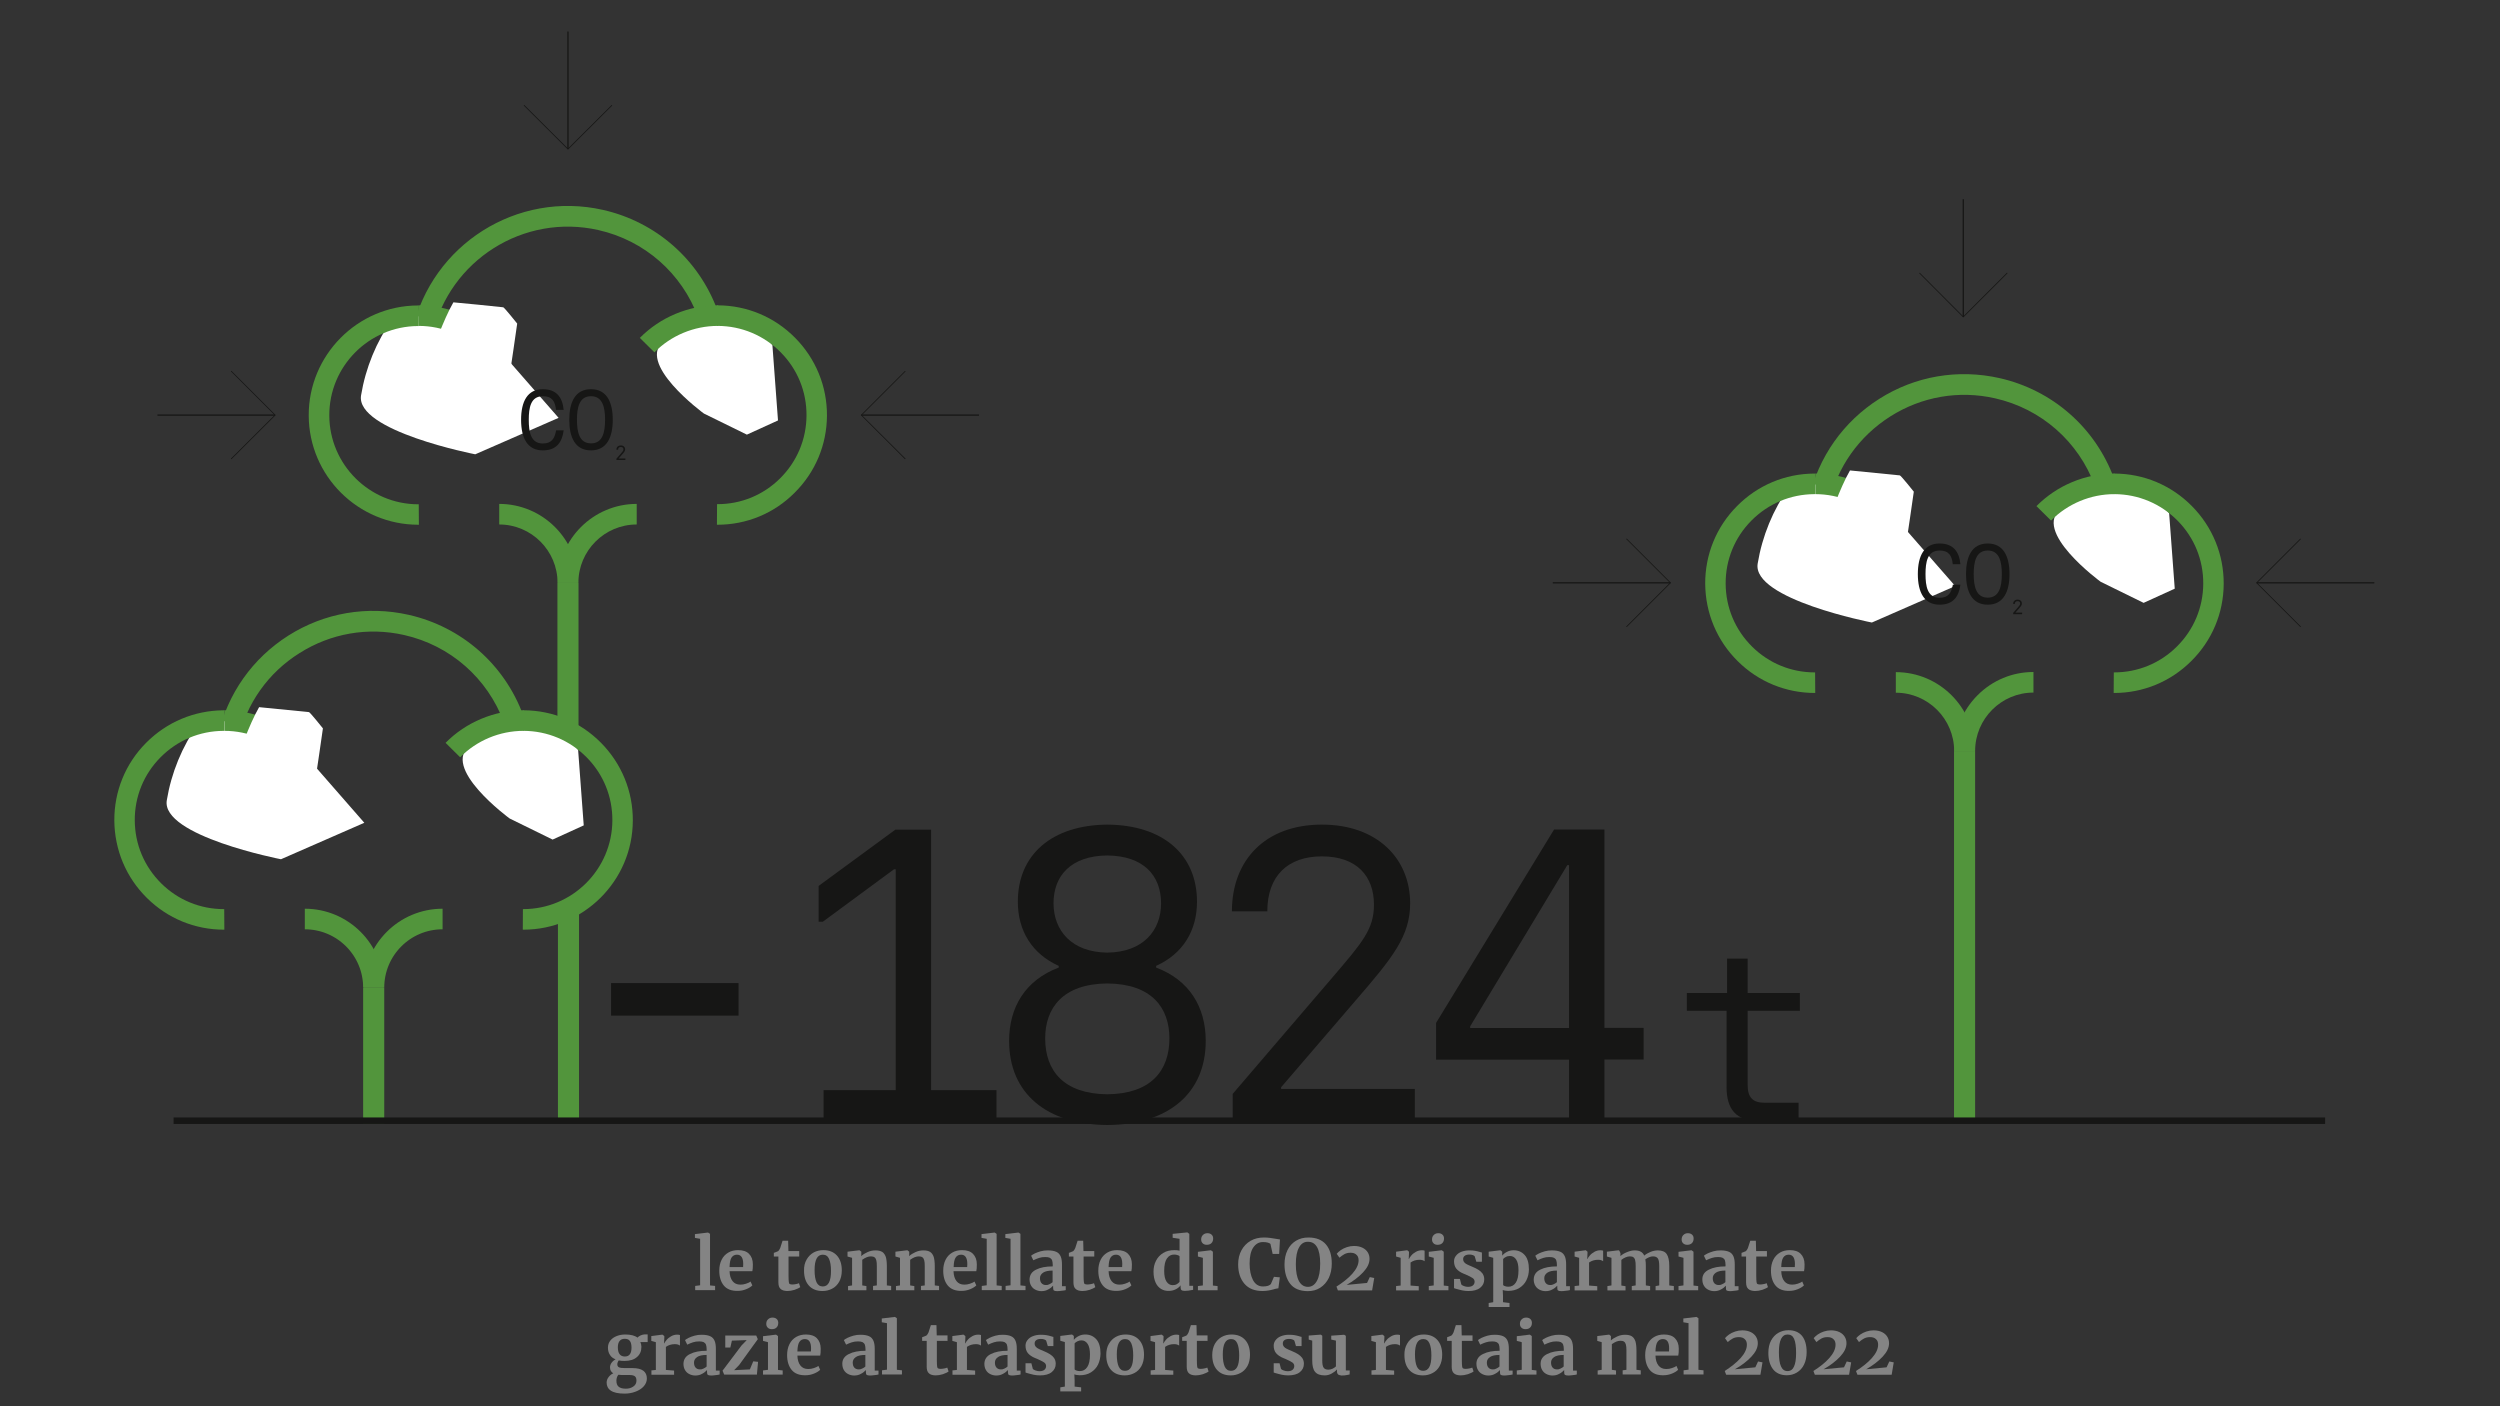 <?xml version="1.0" encoding="utf-8"?>
<!-- Generator: Adobe Illustrator 27.3.1, SVG Export Plug-In . SVG Version: 6.00 Build 0)  -->
<svg version="1.1" id="Livello_1" xmlns="http://www.w3.org/2000/svg" xmlns:xlink="http://www.w3.org/1999/xlink" x="0px" y="0px"
	 viewBox="0 0 1920 1080" style="enable-background:new 0 0 1920 1080;" xml:space="preserve">
<rect x="0" y="0" width="1920" height="1080" fill="#333333" stroke="none"/>
<style type="text/css">
	.st0{display:none;}
	.st1{display:inline;}
	.st2{fill:none;stroke:#161615;stroke-width:1.8;stroke-miterlimit:10;}
	.st3{fill:#FFFFFF;}
	.st4{fill:none;stroke:#81868C;stroke-width:4;stroke-miterlimit:10;}
	.st5{fill:#52953C;}
	.st6{fill:none;stroke:#161615;stroke-width:5;stroke-miterlimit:10;}
	.st7{display:inline;enable-background:new    ;}
	.st8{fill:#161615;}
	.st9{fill:none;}
	.st10{fill:#848484;}
	.st11{fill:none;stroke:#52953C;stroke-width:15.801;stroke-miterlimit:10;}
	.st12{fill:none;stroke:#161615;stroke-miterlimit:10;}
	.st13{fill:none;stroke:#161615;stroke-width:0.6;stroke-miterlimit:10;}
</style>
<g id="Livello_1_00000055681529597491405270000006795254773074657442_" class="st0">
	<g id="Raggruppa_5878" transform="translate(0)" class="st1">
		<g>
			<g id="Raggruppa_5877">
				<path id="Tracciato_6944" class="st2" d="M252.7,270c47,0,49.9,16.4,49.9,16.4s-3.1,18.7-49.9,18.7"/>
				<path id="Tracciato_6945" class="st3" d="M266.3,860.6h-27.1l6.4-575.1c0,0-0.1-6.4,7.1-6.4c3.6-0.4,6.7,2.3,7.1,5.8
					c0,0.2,0,0.4,0,0.5L266.3,860.6z"/>
				<path id="Tracciato_6946" class="st2" d="M266.3,860.6h-27.1l6.4-575.1c0,0-0.1-6.4,7.1-6.4c3.6-0.4,6.7,2.3,7.1,5.8
					c0,0.2,0,0.4,0,0.5L266.3,860.6z"/>
				<path id="Tracciato_6947" class="st3" d="M270.3,287.6c0,9.7-7.9,17.5-17.5,17.5c-9.7,0-17.5-7.9-17.5-17.5s7.9-17.5,17.5-17.5
					l0,0C262.4,270,270.3,277.9,270.3,287.6"/>
				
					<ellipse id="Ellisse_17" transform="matrix(0.16 -0.987 0.987 0.16 -71.664 490.969)" class="st2" cx="252.7" cy="287.6" rx="17.5" ry="17.5"/>
				<line id="Linea_688" class="st4" x1="252.7" y1="94" x2="252.7" y2="287.6"/>
				<line id="Linea_689" class="st4" x1="92.8" y1="396.5" x2="252.7" y2="287.6"/>
				<line id="Linea_690" class="st4" x1="412.7" y1="396.5" x2="252.7" y2="287.6"/>
				<path id="Tracciato_6948" class="st2" d="M391.8,270c47,0,49.9,16.4,49.9,16.4s-3.1,18.7-49.9,18.7"/>
				<path id="Tracciato_6949" class="st3" d="M381.5,572l3.2-286.5c0,0-0.1-6.4,7.1-6.4c3.6-0.4,6.7,2.3,7.1,5.8c0,0.2,0,0.4,0,0.5
					l3.2,285.2L381.5,572z"/>
				<path id="Tracciato_6950" class="st2" d="M381.5,572l3.2-286.5c0,0-0.1-6.4,7.1-6.4c3.6-0.4,6.7,2.3,7.1,5.8c0,0.2,0,0.4,0,0.5
					l3.2,285.2L381.5,572z"/>
				<path id="Tracciato_6951" class="st3" d="M409.4,287.6c0,9.7-7.9,17.5-17.5,17.5c-9.7,0-17.5-7.9-17.5-17.5s7.9-17.5,17.5-17.5
					l0,0C401.5,270,409.3,277.9,409.4,287.6"/>
				<ellipse id="Ellisse_18" class="st2" cx="391.8" cy="287.6" rx="17.5" ry="17.5"/>
				<line id="Linea_691" class="st4" x1="391.8" y1="94" x2="391.8" y2="287.6"/>
				<line id="Linea_692" class="st4" x1="231.9" y1="396.5" x2="391.8" y2="287.6"/>
				<line id="Linea_693" class="st4" x1="551.7" y1="396.5" x2="391.8" y2="287.6"/>
				<g id="Linea_694">
					<rect x="1443.3" y="802.5" class="st5" width="16.2" height="58.2"/>
				</g>
				<g id="Linea_695">
					<rect x="1288.1" y="738.5" class="st5" width="16.2" height="121.3"/>
				</g>
				<line id="Linea_696" class="st6" x1="133.3" y1="860.7" x2="1785.7" y2="860.7"/>
				<g id="Tracciato_6952">
					<path class="st5" d="M1555.4,612.2c-6.3-27.8-23-51.4-47-66.7c-24.1-15.2-52.6-20.1-80.4-13.9c-35.4,8-64,33.1-76.5,67.1
						l-14.8-5.5c14.4-39.1,47.3-67.9,87.9-77c31.9-7.2,64.7-1.5,92.3,15.9c27.6,17.5,46.8,44.6,54,76.5L1555.4,612.2z"/>
				</g>
				<g id="Tracciato_6953">
					<path class="st5" d="M1451.3,802.4h-7.9c0-24.7-20.1-44.8-44.8-44.8v-15.8c33.4,0,60.6,27.2,60.6,60.6H1451.3z"/>
				</g>
				<g id="Tracciato_6954">
					<path class="st5" d="M1459.4,802.4h-15.8c0-16.2,6.3-31.4,17.8-42.9c11.4-11.4,26.7-17.8,42.9-17.8l0,0v15.8l0,0
						c-12,0-23.2,4.7-31.7,13.1C1464.1,779.2,1459.4,790.5,1459.4,802.4z"/>
				</g>
				<path id="Tracciato_6955" class="st3" d="M1586.1,599.9c12.4,17.4,20.6,37.4,24.1,58.5c4.6,27.4-87.6,45.3-87.6,45.3l-64-27.9
					l49.8-57l47-22.1L1586.1,599.9z"/>
				<path id="Tracciato_6956" class="st3" d="M1316.3,593.4c21.8,2,42.8,9.8,60.5,22.7c24.1,16.9-29.9,56.4-29.9,56.4l-33,16.2
					l-23.9-10.9l4.3-57.9L1316.3,593.4z"/>
				<g id="Tracciato_6957">
					<path class="st5" d="M1336.6,757.9c-46.2,0-84-37.5-84.2-83.8c-0.1-22.5,8.5-43.7,24.4-59.6c15.8-16,36.9-24.8,59.4-24.9h0.8
						l-0.1,15.8h-0.6c-18.3,0.1-35.4,7.3-48.3,20.3s-19.9,30.2-19.8,48.5c0.2,37.6,30.8,68.1,68.4,68.1c0.1,0,0.2,0,0.3,0l0.1,15.8
						C1336.9,757.9,1336.7,757.9,1336.6,757.9z"/>
				</g>
				<g id="Tracciato_6958">
					<path class="st5" d="M1385,625.5c-12.7-12.9-30.4-20.3-48.5-20.3h-0.1v-15.8h0.1c22.3,0,44.1,9.1,59.7,25L1385,625.5z"/>
				</g>
				<g id="Tracciato_6959">
					<path class="st5" d="M1517.4,625.5l-11.2-11.1c15.7-15.9,37.4-25,59.7-25h0.1v15.8h-0.1
						C1547.8,605.3,1530.1,612.7,1517.4,625.5z"/>
				</g>
				<g id="Tracciato_6960">
					<path class="st5" d="M1566.3,757.9c-0.1,0-0.3,0-0.4,0l0.1-15.8c0.1,0,0.2,0,0.3,0c18.1,0,35.2-7,48.1-19.8
						c13-12.9,20.2-30,20.3-48.3c0.1-18.3-6.9-35.5-19.8-48.5s-30-20.2-48.3-20.3h-0.6l-0.1-15.8h0.9c22.5,0.1,43.6,9,59.4,24.9
						c15.8,16,24.5,37.2,24.4,59.6s-9,43.6-24.9,59.4C1609.6,749.2,1588.6,757.9,1566.3,757.9z"/>
				</g>
				<path id="Tracciato_6961" class="st3" d="M1539.4,587.1c7.8,13.4,16.3,38.3,16.3,38.3l-37.9,28.5c0,0-21-9.3-21.4-10.2
					s-6-40.3-6-40.3s9.8-12.3,10.7-12.5S1539.4,587.1,1539.4,587.1"/>
				<g id="Linea_697">
					<rect x="1288.5" y="523.9" class="st5" width="16.2" height="89"/>
				</g>
				<g id="Tracciato_6962">
					<path class="st5" d="M1400.6,333.6c-6.3-27.8-23-51.4-47-66.7c-24.1-15.2-52.6-20.1-80.4-13.9c-35.4,8-64,33.1-76.5,67.1
						l-14.8-5.5c14.4-39.1,47.3-67.9,87.9-77c31.9-7.2,64.7-1.5,92.3,15.9c27.6,17.5,46.8,44.6,54,76.5L1400.6,333.6z"/>
				</g>
				<g id="Tracciato_6963">
					<path class="st5" d="M1296.5,523.9h-7.9c0-12-4.7-23.2-13.1-31.7c-8.5-8.5-19.7-13.1-31.7-13.1v-15.8
						c33.4,0,60.6,27.2,60.6,60.6H1296.5z"/>
				</g>
				<g id="Tracciato_6964">
					<path class="st5" d="M1288.8,523.9c0-16.2,6.3-31.4,17.8-42.9s26.7-17.8,42.9-17.8l0,0V479l0,0c-12,0-23.2,4.7-31.7,13.1
						c-8.5,8.5-13.1,19.7-13.1,31.7L1288.8,523.9z"/>
				</g>
				<path id="Tracciato_6965" class="st3" d="M1431.3,321.4c12.4,17.4,20.6,37.4,24.1,58.5c4.6,27.4-87.6,45.3-87.6,45.3l-64-27.9
					l49.8-57l47-22.1L1431.3,321.4z"/>
				<path id="Tracciato_6966" class="st3" d="M1161.5,314.8c21.8,2,42.7,9.8,60.5,22.7c24.1,16.9-29.9,56.4-29.9,56.4l-33,16.2
					l-23.9-10.9l4.3-57.9L1161.5,314.8z"/>
				<g id="Tracciato_6967">
					<path class="st5" d="M1181.8,479.3c-22.3,0-43.4-8.6-59.2-24.4c-16-15.8-24.8-36.9-24.9-59.4s8.5-43.7,24.4-59.6
						s36.9-24.8,59.4-24.9h0.8l-0.1,15.8h-0.6c-18.3,0.1-35.4,7.3-48.3,20.3s-19.9,30.2-19.8,48.5s7.3,35.4,20.3,48.3
						c12.9,12.8,30,19.8,48.1,19.8c0.1,0,0.2,0,0.3,0l0.1,15.8C1182.1,479.3,1182,479.3,1181.8,479.3z"/>
				</g>
				<g id="Tracciato_6968">
					<path class="st5" d="M1230.3,347c-12.7-12.9-30.4-20.3-48.5-20.3h-0.1v-15.8h0.1c22.3,0,44,9.1,59.7,24.9L1230.3,347z"/>
				</g>
				<g id="Tracciato_6969">
					<path class="st5" d="M1362.6,347l-11.2-11.1c15.7-15.9,37.4-24.9,59.7-24.9h0.1v15.8h-0.1C1393,326.7,1375.3,334.1,1362.6,347z
						"/>
				</g>
				<g id="Tracciato_6970">
					<path class="st5" d="M1411.5,479.3c-0.1,0-0.3,0-0.4,0l0.1-15.8c0.1,0,0.2,0,0.3,0c18.1,0,35.2-7,48.1-19.8
						c13-12.9,20.2-30,20.3-48.3c0.1-18.3-6.9-35.5-19.8-48.5s-30-20.2-48.3-20.3h-0.6l-0.1-15.8h0.9c22.5,0.1,43.6,9,59.4,24.9
						s24.5,37.2,24.4,59.6c-0.1,22.5-9,43.6-24.9,59.4C1454.8,470.7,1433.8,479.3,1411.5,479.3z"/>
				</g>
				<path id="Tracciato_6971" class="st3" d="M1384.6,308.6c7.8,13.4,16.3,38.3,16.3,38.3l-37.9,28.5c0,0-21-9.3-21.4-10.2
					c-0.4-0.9-6-40.3-6-40.3s9.8-12.3,10.7-12.5C1347.2,312.2,1384.6,308.6,1384.6,308.6"/>
				<g id="Linea_698">
					<rect x="381.9" y="828.3" class="st5" width="16.2" height="31.7"/>
				</g>
				<path id="Tracciato_6972" class="st3" d="M501.7,636c-13.9-61.7-75.2-100.4-136.9-86.5c-37.8,8.5-68.8,35.7-82.2,72.1"/>
				<g id="Tracciato_6973">
					<path class="st5" d="M494,637.8c-12.9-57.3-70.1-93.5-127.5-80.5c-35.4,8-64,33.1-76.5,67.1l-14.8-5.5
						c14.4-39.1,47.3-67.9,87.9-77c65.8-14.9,131.5,26.6,146.3,92.4L494,637.8z"/>
				</g>
				<g id="Tracciato_6974">
					<path class="st5" d="M389.9,828.1H382c0-24.7-20.1-44.8-44.8-44.8v-15.8c33.4,0,60.6,27.2,60.6,60.6H389.9z"/>
				</g>
				<g id="Tracciato_6975">
					<path class="st5" d="M382.3,828.1c0-33.4,27.2-60.6,60.6-60.6v15.8c-24.7,0-44.8,20.1-44.8,44.8H382.3z"/>
				</g>
				<path id="Tracciato_6976" class="st3" d="M524.8,625.6c12.4,17.4,20.6,37.4,24.1,58.5c4.6,27.4-87.6,45.3-87.6,45.3l-64-27.9
					l49.8-57l47-22.1L524.8,625.6z"/>
				<path id="Tracciato_6977" class="st3" d="M255,619c21.8,2,42.8,9.8,60.5,22.7c24.1,16.9-29.9,56.4-29.9,56.4l-33,16.2
					l-23.9-10.9l4.3-57.9L255,619z"/>
				<path id="Tracciato_6978" class="st3" d="M275.6,775.6c-42.1,0.2-76.5-33.8-76.7-75.9c-0.2-42.1,33.8-76.5,75.9-76.7
					c0.2,0,0.5,0,0.7,0"/>
				<g id="Tracciato_6979">
					<path class="st5" d="M275.2,783.5c-22.3,0-43.4-8.6-59.2-24.4c-16-15.8-24.8-36.9-24.9-59.4c-0.2-46.4,37.4-84.4,83.8-84.6h0.8
						v15.8H275c-37.7,0.2-68.2,31-68,68.7c0.1,18.3,7.3,35.4,20.3,48.3c12.9,12.8,30,19.8,48.1,19.8c0.1,0,0.2,0,0.3,0l0.1,15.8
						C275.5,783.5,275.4,783.5,275.2,783.5z"/>
				</g>
				<g id="Tracciato_6980">
					<path class="st5" d="M323.7,651.2c-12.7-12.9-30.4-20.3-48.5-20.3h-0.1v-15.8h0.1c22.3,0,44.1,9.1,59.7,24.9L323.7,651.2z"/>
				</g>
				<g id="Tracciato_6981">
					<path class="st5" d="M456,651.2l-11.2-11.1c15.7-15.9,37.4-24.9,59.7-24.9h0.1V631h-0.1C486.4,630.9,468.7,638.3,456,651.2z"/>
				</g>
				<g id="Tracciato_6982">
					<path class="st5" d="M504.9,783.5c-0.1,0-0.3,0-0.4,0l0.1-15.8c0.1,0,0.2,0,0.3,0c18.1,0,35.2-7,48.1-19.8
						c13-12.9,20.2-30,20.3-48.3c0.2-37.7-30.4-68.5-68.1-68.7h-0.7v-15.8h0.7c46.5,0.2,84,38.2,83.8,84.6
						c-0.1,22.5-9,43.6-24.9,59.4C548.3,774.8,527.2,783.5,504.9,783.5z"/>
				</g>
				<path id="Tracciato_6983" class="st3" d="M478,612.7c7.8,13.4,16.3,38.3,16.3,38.3l-37.9,28.5c0,0-21-9.3-21.4-10.2
					s-6-40.3-6-40.3s9.8-12.3,10.7-12.5C440.6,616.4,478,612.7,478,612.7"/>
			</g>
		</g>
	</g>
	<g class="st7">
		<path class="st8" d="M708.2,837.4l76.1-88.9c22.9-26.8,31.9-37,31.9-55.8c0-21.7-13.1-37-39.8-37c-26.1,0-41.7,15-41.7,42.1h-27.1
			c0-38.9,25.2-66.3,68.8-66.3c42.4,0,67.5,26.1,67.5,60.2c0,24.9-13.4,41.4-41.1,73.6l-57.7,66.9v1.3h102.3v24.9H708.2V837.4z"/>
	</g>
	<g class="st7">
		<path class="st8" d="M885.3,795.4h27.1c0,22.9,16.9,41.7,46.5,41.7c33.8,0,46.8-21.7,46.8-50.7c0-28-14.3-49.7-46.5-49.7
			c-21.3,0-33.5,10.2-42.1,22h-28l8.6-123.3h124.9V660H921.3l-5.1,71h1.3c8.3-8.9,22.3-18.2,45.9-18.2c44.9,0,69.8,31.2,69.8,72.6
			c0,44.9-24.2,75.8-74.2,75.8C913.3,861.3,885.3,832.7,885.3,795.4z"/>
	</g>
	<g class="st7">
		<path class="st8" d="M1072.2,729.8c0-18.9,7.9-33.4,27-33.4c18.7,0,26.8,14.5,26.8,33.4c0,18.7-7.9,33.2-26.8,33.2
			C1080.1,762.9,1072.2,748.4,1072.2,729.8z M1072.6,819.8l93.8-97.5l10.5,9.7l-93.8,97.5L1072.6,819.8z M1113.1,729.8
			c0-13.2-3.7-21.7-13.8-21.7c-10.3,0-14.1,8.6-14.1,21.7c0,13,3.7,21.5,14.1,21.5C1109.3,751.3,1113.1,742.7,1113.1,729.8z
			 M1123.6,821.3c0-18.9,7.9-33.2,27-33.2c18.7,0,26.8,14.3,26.8,33.2s-7.9,33.4-26.8,33.4C1131.5,854.7,1123.6,840.2,1123.6,821.3z
			 M1164.4,821.3c0-13-3.7-21.5-13.8-21.5c-10.3,0-14.1,8.6-14.1,21.5c0,13,3.7,21.7,14.1,21.7
			C1160.7,843.1,1164.4,834.3,1164.4,821.3z"/>
	</g>
	<g id="Raggruppa_5880" transform="translate(0)" class="st1">
		<g>
			<g id="Raggruppa_5879">
				<line id="Linea_699" class="st9" x1="1564.4" y1="728.4" x2="1564.4" y2="860.3"/>
				<line id="Linea_700" class="st2" x1="1564.4" y1="728.4" x2="1564.4" y2="860.3"/>
				<line id="Linea_701" class="st9" x1="1669.1" y1="728.4" x2="1669.1" y2="860.3"/>
				<line id="Linea_702" class="st2" x1="1669.1" y1="728.4" x2="1669.1" y2="860.3"/>
				<path id="Tracciato_6984" class="st3" d="M1590.4,772.8h-83.6l64.8-83.6h83.6L1590.4,772.8z"/>
				<path id="Tracciato_6985" class="st2" d="M1590.4,772.8h-83.6l64.8-83.6h83.6L1590.4,772.8z"/>
				<path id="Tracciato_6986" class="st3" d="M1695.2,772.8h-83.6l64.8-83.6h83.6L1695.2,772.8z"/>
				<path id="Tracciato_6987" class="st2" d="M1695.2,772.8h-83.6l64.8-83.6h83.6L1695.2,772.8z"/>
			</g>
		</g>
	</g>
	<g class="st7">
		<path class="st10" d="M595,987.3c-2.3-2.8-3.5-6.6-3.5-11.4c0-3.2,0.6-6,1.8-8.4s2.9-4.2,5.1-5.5c2.2-1.3,4.7-1.9,7.6-1.9
			c3.6,0,6.4,0.9,8.3,2.8c1.9,1.9,3,4.6,3,8.1c0,2.4-0.1,4.1-0.4,5.3h-17.6c0.1,3.3,0.9,5.8,2.3,7.6c1.4,1.8,3.4,2.7,6,2.7
			c1.4,0,2.9-0.2,4.3-0.7c1.5-0.5,2.7-1,3.5-1.7l1.4,3c-1,1-2.5,2-4.7,2.9s-4.4,1.3-6.6,1.3C600.9,991.5,597.3,990.1,595,987.3z
			 M609.8,973c0.1-1,0.1-1.8,0.1-2.3c0-4.8-1.6-7.2-4.8-7.2c-1.8,0-3.1,0.7-4.1,2.1c-1,1.4-1.5,3.9-1.6,7.4H609.8z"/>
		<path class="st10" d="M624.7,966l-3.5-1v-3.7l9-1.1h0.2l1.3,1.1v2.1l-0.1,1.3c1.3-1.2,2.9-2.2,4.9-3.1c2-0.9,4-1.3,6.1-1.3
			c2.2,0,3.9,0.4,5.2,1.2c1.2,0.8,2.1,2.1,2.7,3.8c0.5,1.7,0.8,4.1,0.8,7v14.9l3.3,0.4v3.2h-13.9v-3.2l2.9-0.4v-14.9
			c0-1.9-0.1-3.3-0.4-4.4c-0.3-1.1-0.7-1.8-1.4-2.3s-1.6-0.7-2.8-0.7c-2.1,0-4.2,0.9-6.6,2.6v19.7l3.2,0.5v3.2h-14.1v-3.2l3.1-0.5
			L624.7,966L624.7,966z"/>
		<path class="st10" d="M661.5,987.3c-2.3-2.8-3.5-6.6-3.5-11.4c0-3.2,0.6-6,1.8-8.4s2.9-4.2,5.1-5.5c2.2-1.3,4.7-1.9,7.6-1.9
			c3.6,0,6.4,0.9,8.3,2.8c1.9,1.9,3,4.6,3,8.1c0,2.4-0.1,4.1-0.4,5.3h-17.5c0.1,3.3,0.9,5.8,2.3,7.6c1.4,1.8,3.4,2.7,6,2.7
			c1.4,0,2.9-0.2,4.3-0.7c1.5-0.5,2.7-1,3.5-1.7l1.3,3c-1,1-2.5,2-4.7,2.9s-4.4,1.3-6.6,1.3C667.3,991.5,663.8,990.1,661.5,987.3z
			 M676.3,973c0.1-1,0.1-1.8,0.1-2.3c0-4.8-1.6-7.2-4.8-7.2c-1.8,0-3.1,0.7-4.1,2.1c-1,1.4-1.5,3.9-1.6,7.4H676.3z"/>
		<path class="st10" d="M688.2,987.7l3.6-0.4V966l-3.5-1v-3.7l8.4-1.1h0.2l1.3,1.1v1.2l-0.2,4.4h0.2c0.3-0.7,0.8-1.6,1.8-2.7
			c0.9-1.1,2.1-2,3.5-2.8s3-1.2,4.6-1.2c0.8,0,1.5,0.1,2.1,0.3v8.1c-1.1-0.8-2.4-1.1-3.9-1.1c-2.6,0-4.9,0.7-6.9,2.1v17.7l6.3,0.5
			v3.2h-17.4L688.2,987.7L688.2,987.7z"/>
		<path class="st10" d="M716.2,1003.2c-2.2-1.5-3.2-3.6-3.2-6.2c0-1.5,0.5-2.9,1.5-4.2s2.2-2.3,3.6-2.9c-1.7-1-2.5-2.5-2.5-4.6
			c0-1.2,0.4-2.4,1.2-3.5s1.8-2,3.1-2.6c-2-0.8-3.5-1.9-4.4-3.5c-1-1.5-1.5-3.4-1.5-5.5s0.6-3.8,1.8-5.4c1.2-1.5,2.8-2.7,4.9-3.5
			c2-0.8,4.2-1.2,6.6-1.2c4.2,0,7.3,0.8,9.4,2.4c0.5-0.6,1.3-1.2,2.4-1.7c1.1-0.5,2.3-0.8,3.5-0.8h1.9v5.9h-5.6
			c0.5,1.2,0.8,2.4,0.8,3.7c0,3.3-1.1,5.9-3.5,7.9c-2.3,2-5.5,2.9-9.6,2.9c-1.7,0-3.1-0.1-4.3-0.4c-0.4,0.5-0.6,1-0.8,1.5
			s-0.3,1-0.3,1.4c0,1.2,0.4,2,1.3,2.4c0.8,0.4,2.4,0.6,4.6,0.6h5.8c7.3,0,11,2.7,11,8c0,2.2-0.8,4.2-2.4,6
			c-1.6,1.8-3.7,3.1-6.3,4.1s-5.4,1.5-8.4,1.5C721.9,1005.4,718.4,1004.7,716.2,1003.2z M733.4,1000.1c1.7-1.1,2.5-2.6,2.5-4.6
			c0-1.5-0.4-2.7-1.2-3.3c-0.8-0.7-2.3-1-4.3-1h-5.9c-0.9,0-1.7-0.1-2.5-0.2c-1,1.3-1.5,2.8-1.5,4.6c0,2,0.5,3.5,1.6,4.5
			s2.9,1.6,5.4,1.6C729.8,1001.7,731.7,1001.2,733.4,1000.1z M732.1,970.1c0-2.3-0.4-4.1-1.3-5.2s-2.1-1.6-3.9-1.6
			c-1.7,0-3,0.5-3.9,1.6s-1.4,2.7-1.4,4.9c0,4.7,1.8,7.1,5.4,7.1C730.4,977,732.1,974.7,732.1,970.1z"/>
		<path class="st10" d="M750.8,966l-3.8-1v-3.6l9.9-1.2h0.1l1.5,1.1v26l3.6,0.4v3.2H747v-3.2l3.8-0.5V966z M750.6,954.8
			c-0.8-0.8-1.1-1.7-1.1-2.9c0-1.4,0.4-2.5,1.3-3.4c0.9-0.9,2-1.4,3.5-1.4c1.4,0,2.5,0.4,3.3,1.2s1.1,1.7,1.1,2.9
			c0,1.4-0.4,2.6-1.3,3.5c-0.9,0.9-2.1,1.3-3.6,1.3h-0.1C752.3,955.9,751.3,955.6,750.6,954.8z"/>
		<path class="st10" d="M770.3,975c3.3-1.7,7.6-2.5,12.8-2.5v-1.2c0-1.5-0.2-2.6-0.5-3.5s-0.9-1.5-1.7-1.9s-2-0.6-3.5-0.6
			c-1.8,0-3.3,0.2-4.8,0.7c-1.4,0.5-2.9,1-4.4,1.8l-1.7-3.5c0.5-0.5,1.4-1,2.7-1.7c1.3-0.6,2.8-1.2,4.6-1.7s3.6-0.7,5.5-0.7
			c2.8,0,4.9,0.4,6.5,1.1c1.6,0.7,2.7,1.9,3.4,3.5s1,3.7,1,6.4v16.5h2.9v3c-0.7,0.2-1.7,0.4-3.1,0.5c-1.3,0.2-2.5,0.3-3.5,0.3
			c-1.2,0-2-0.2-2.5-0.5c-0.4-0.4-0.6-1.1-0.6-2.2v-1.5c-1,1.1-2.2,2.1-3.8,2.9c-1.5,0.9-3.3,1.3-5.2,1.3c-1.7,0-3.2-0.4-4.6-1.1
			c-1.4-0.7-2.5-1.7-3.3-3.1c-0.8-1.3-1.2-3-1.2-4.9C765.4,979.2,767,976.7,770.3,975z M780.5,986.3c1-0.5,1.8-1,2.5-1.6v-8.9
			c-3.2,0-5.7,0.6-7.3,1.6c-1.6,1.1-2.4,2.5-2.4,4.2s0.4,3,1.2,3.9s1.9,1.3,3.3,1.3C778.7,987,779.6,986.8,780.5,986.3z"/>
		<path class="st10" d="M814.6,989.9c-1.8-1.1-3.2-2.7-4.2-4.9s-1.6-5-1.6-8.4c0-3,0.6-5.8,1.9-8.3c1.2-2.5,3.1-4.5,5.5-6
			s5.3-2.2,8.7-2.2c1.4,0,2.7,0.1,3.9,0.4v-9.1l-5.3-0.8v-3l11.1-1.1h0.2l1.5,1.1v39.9h2.9v3.1c-2.6,0.5-4.7,0.8-6.4,0.8
			c-1.2,0-2-0.2-2.5-0.6c-0.5-0.4-0.7-1.1-0.7-2.2v-1.5c-0.9,1.3-2.2,2.3-3.8,3.1s-3.3,1.2-5.1,1.2
			C818.4,991.5,816.4,990.9,814.6,989.9z M826.6,986.3c0.9-0.5,1.6-1.1,2.2-1.8v-19.7c-0.3-0.4-0.8-0.7-1.6-0.9
			c-0.8-0.3-1.7-0.4-2.6-0.4c-2.3,0-4.1,1-5.5,3s-2.1,5.2-2.1,9.6c0,3.7,0.6,6.4,1.8,8.2s2.8,2.7,4.7,2.7
			C824.6,987,825.6,986.7,826.6,986.3z"/>
		<path class="st10" d="M847.5,975c3.3-1.7,7.6-2.5,12.8-2.5v-1.2c0-1.5-0.2-2.6-0.5-3.5s-0.9-1.5-1.7-1.9s-2-0.6-3.5-0.6
			c-1.8,0-3.3,0.2-4.8,0.7c-1.4,0.5-2.9,1-4.4,1.8l-1.7-3.5c0.5-0.5,1.4-1,2.7-1.7c1.3-0.6,2.8-1.2,4.6-1.7s3.6-0.7,5.5-0.7
			c2.8,0,4.9,0.4,6.5,1.1c1.6,0.7,2.7,1.9,3.4,3.5s1,3.7,1,6.4v16.5h2.9v3c-0.7,0.2-1.7,0.4-3.1,0.5c-1.3,0.2-2.5,0.3-3.5,0.3
			c-1.2,0-2-0.2-2.5-0.5c-0.4-0.4-0.6-1.1-0.6-2.2v-1.5c-1,1.1-2.2,2.1-3.8,2.9c-1.5,0.9-3.3,1.3-5.2,1.3c-1.7,0-3.2-0.4-4.6-1.1
			c-1.4-0.7-2.5-1.7-3.3-3.1c-0.8-1.3-1.2-3-1.2-4.9C842.5,979.2,844.2,976.7,847.5,975z M857.7,986.3c1-0.5,1.8-1,2.5-1.6v-8.9
			c-3.2,0-5.7,0.6-7.3,1.6c-1.6,1.1-2.4,2.5-2.4,4.2s0.4,3,1.2,3.9s1.9,1.3,3.3,1.3C855.9,987,856.7,986.8,857.7,986.3z"/>
		<path class="st10" d="M890.2,965.1h-4.5v-3l4.5-1.1v-2.4c0-2.3,0.6-4.5,1.9-6.4c1.2-1.9,2.9-3.5,5-4.6s4.3-1.7,6.6-1.7
			c1.2,0,2.4,0.2,3.5,0.5v6.9c-0.4-0.4-1.1-0.7-2.1-1.1c-1.1-0.4-2.2-0.5-3.3-0.5c-1.4,0-2.4,0.4-3,1.1c-0.6,0.7-0.9,1.9-0.9,3.6
			v4.6h6.9v4.2h-6.9v22.1l5.7,0.4v3.2h-17.5v-3.2l4.3-0.5v-22.1H890.2z"/>
		<path class="st10" d="M910.5,967.3c1.3-2.4,3.2-4.2,5.4-5.4s4.7-1.8,7.4-1.8c4.5,0,8,1.4,10.5,4.2s3.7,6.6,3.7,11.4
			c0,3.4-0.7,6.3-2,8.7s-3.2,4.2-5.4,5.3c-2.2,1.2-4.7,1.8-7.4,1.8c-4.5,0-8-1.4-10.5-4.2s-3.7-6.6-3.7-11.4
			C908.5,972.5,909.2,969.6,910.5,967.3z M929.2,976.2c0-4.1-0.5-7.2-1.5-9.4c-1-2.1-2.6-3.2-4.8-3.2c-4.2,0-6.3,3.9-6.3,11.8
			c0,4.1,0.5,7.2,1.5,9.4c1,2.1,2.6,3.2,4.8,3.2C927.2,988,929.2,984,929.2,976.2z"/>
		<path class="st10" d="M945.5,966l-3.5-1v-3.7l9-1.1h0.2l1.4,1.1v2.1l-0.1,1.3c1.3-1.2,2.9-2.2,4.9-3.1c2-0.9,4-1.3,6.1-1.3
			c2.2,0,3.9,0.4,5.2,1.2c1.2,0.8,2.1,2.1,2.7,3.8c0.5,1.7,0.8,4.1,0.8,7v14.9l3.3,0.4v3.2h-13.9v-3.2l2.9-0.4v-14.9
			c0-1.9-0.1-3.3-0.4-4.4c-0.3-1.1-0.7-1.8-1.4-2.3s-1.6-0.7-2.8-0.7c-2.1,0-4.2,0.9-6.6,2.6v19.7l3.2,0.5v3.2h-14.1v-3.2l3.1-0.5
			L945.5,966L945.5,966z"/>
		<path class="st10" d="M983.3,989.8c-1.1-1-1.6-2.7-1.6-5V965h-3.5v-2.8c0.3-0.1,0.8-0.3,1.6-0.6s1.3-0.5,1.7-0.7
			c0.6-0.5,1.1-1.3,1.6-2.4c0.3-0.8,0.9-2.6,1.8-5.6h4.3l0.2,7.9h8.3v4.2h-8.2v15.2c0,2,0.1,3.4,0.2,4.3c0.1,0.8,0.3,1.4,0.7,1.6
			c0.4,0.2,1,0.3,1.9,0.3s1.8-0.1,2.8-0.3s1.8-0.4,2.4-0.7l1,3c-1,0.8-2.5,1.4-4.4,2.1s-3.8,0.9-5.7,0.9
			C986,991.4,984.4,990.8,983.3,989.8z"/>
		<path class="st10" d="M1004.8,966l-3.8-1v-3.6l9.9-1.2h0.1l1.5,1.1v26l3.6,0.4v3.2H1001v-3.2l3.8-0.5V966z M1004.6,954.8
			c-0.8-0.8-1.1-1.7-1.1-2.9c0-1.4,0.4-2.5,1.3-3.4c0.9-0.9,2-1.4,3.5-1.4c1.4,0,2.5,0.4,3.3,1.2s1.1,1.7,1.1,2.9
			c0,1.4-0.4,2.6-1.3,3.5c-0.9,0.9-2.1,1.3-3.6,1.3h-0.1C1006.4,955.9,1005.4,955.6,1004.6,954.8z"/>
		<path class="st10" d="M1032.8,987.7l3.6-0.4V966l-3.5-1v-3.7l8.4-1.1h0.2l1.4,1.1v1.2l-0.2,4.4h0.2c0.3-0.7,0.8-1.6,1.8-2.7
			c0.9-1.1,2.1-2,3.5-2.8s3-1.2,4.6-1.2c0.8,0,1.5,0.1,2.1,0.3v8.1c-1.1-0.8-2.4-1.1-3.9-1.1c-2.6,0-4.9,0.7-6.9,2.1v17.7l6.3,0.5
			v3.2H1033v-3.3H1032.8z"/>
		<path class="st10" d="M1061.8,966l-3.8-1v-3.6l9.9-1.2h0.1l1.5,1.1v26l3.6,0.4v3.2H1058v-3.2l3.8-0.5V966z M1061.6,954.8
			c-0.8-0.8-1.1-1.7-1.1-2.9c0-1.4,0.4-2.5,1.3-3.4s2-1.4,3.5-1.4c1.4,0,2.5,0.4,3.3,1.2s1.1,1.7,1.1,2.9c0,1.4-0.4,2.6-1.3,3.5
			s-2.1,1.3-3.6,1.3h-0.1C1063.4,955.9,1062.3,955.6,1061.6,954.8z"/>
		<path class="st10" d="M1080,966l-3.5-1v-3.7l9-1.1h0.2l1.3,1.1v2.1l-0.1,1.3c1.3-1.2,2.9-2.2,4.9-3.1c2-0.9,4.1-1.3,6.1-1.3
			c2.2,0,3.9,0.4,5.2,1.2c1.2,0.8,2.1,2.1,2.7,3.8c0.5,1.7,0.8,4.1,0.8,7v14.9l3.3,0.4v3.2H1096v-3.2l2.9-0.4v-14.9
			c0-1.9-0.1-3.3-0.4-4.4c-0.3-1.1-0.7-1.8-1.4-2.3c-0.7-0.5-1.6-0.7-2.8-0.7c-2.1,0-4.2,0.9-6.6,2.6v19.7l3.2,0.5v3.2h-14.1v-3.2
			l3.1-0.5V966H1080z"/>
		<path class="st10" d="M1116.8,966l-3.5-1v-3.7l9-1.1h0.2l1.4,1.1v2.1l-0.1,1.3c1.3-1.2,2.9-2.2,4.9-3.1c2-0.9,4.1-1.3,6.1-1.3
			c2.2,0,3.9,0.4,5.2,1.2s2.1,2.1,2.7,3.8c0.5,1.7,0.8,4.1,0.8,7v14.9l3.3,0.4v3.2h-13.9v-3.2l2.9-0.4v-14.9c0-1.9-0.1-3.3-0.4-4.4
			c-0.3-1.1-0.7-1.8-1.4-2.3c-0.7-0.5-1.6-0.7-2.8-0.7c-2.1,0-4.2,0.9-6.6,2.6v19.7l3.2,0.5v3.2h-14.1v-3.2l3.1-0.5L1116.8,966
			L1116.8,966z"/>
		<path class="st10" d="M1152.6,967.3c1.3-2.4,3.2-4.2,5.4-5.4c2.3-1.2,4.7-1.8,7.4-1.8c4.5,0,8,1.4,10.5,4.2s3.7,6.6,3.7,11.4
			c0,3.4-0.7,6.3-2,8.7s-3.2,4.2-5.4,5.3c-2.3,1.2-4.7,1.8-7.4,1.8c-4.5,0-8-1.4-10.5-4.2s-3.7-6.6-3.7-11.4
			C1150.5,972.5,1151.2,969.6,1152.6,967.3z M1171.3,976.2c0-4.1-0.5-7.2-1.5-9.4c-1-2.1-2.6-3.2-4.8-3.2c-4.2,0-6.3,3.9-6.3,11.8
			c0,4.1,0.5,7.2,1.5,9.4c1,2.1,2.6,3.2,4.8,3.2C1169.2,988,1171.3,984,1171.3,976.2z"/>
		<path class="st10" d="M1181.7,960.8h14.3v3.1l-3.6,0.7l4.9,14.7l1.7,5.7l1.5-5.6l4.8-14.8l-3.4-0.7v-3.1h11.9v3.1l-2.8,0.7
			l-10,26.6h-6.3l-10.7-26.6l-2.2-0.7v-3.1H1181.7z"/>
		<path class="st10" d="M1219.7,975c3.3-1.7,7.6-2.5,12.8-2.5v-1.2c0-1.5-0.2-2.6-0.5-3.5s-0.9-1.5-1.7-1.9c-0.8-0.4-2-0.6-3.5-0.6
			c-1.8,0-3.3,0.2-4.8,0.7c-1.4,0.5-2.9,1-4.4,1.8l-1.7-3.5c0.5-0.5,1.4-1,2.7-1.7c1.3-0.6,2.8-1.2,4.6-1.7c1.8-0.5,3.6-0.7,5.5-0.7
			c2.8,0,4.9,0.4,6.5,1.1c1.6,0.7,2.7,1.9,3.4,3.5c0.7,1.6,1,3.7,1,6.4v16.5h2.9v3c-0.7,0.2-1.7,0.4-3.1,0.5
			c-1.3,0.2-2.5,0.3-3.5,0.3c-1.2,0-2-0.2-2.5-0.5c-0.4-0.4-0.6-1.1-0.6-2.2v-1.5c-1,1.1-2.2,2.1-3.8,2.9c-1.5,0.9-3.3,1.3-5.2,1.3
			c-1.7,0-3.2-0.4-4.6-1.1c-1.4-0.7-2.5-1.7-3.3-3.1c-0.8-1.3-1.2-3-1.2-4.9C1214.7,979.2,1216.4,976.7,1219.7,975z M1229.9,986.3
			c1-0.5,1.8-1,2.5-1.6v-8.9c-3.2,0-5.7,0.6-7.3,1.6c-1.6,1.1-2.4,2.5-2.4,4.2s0.4,3,1.2,3.9c0.8,0.9,1.9,1.3,3.3,1.3
			C1228.1,987,1228.9,986.8,1229.9,986.3z"/>
		<path class="st10" d="M1243.5,947.8l9.9-1.2h0.1l1.5,1v15.9c1-1,2.2-1.8,3.6-2.5s3-1,4.6-1c3.5,0,6.3,1.2,8.4,3.6
			c2.2,2.4,3.3,6.1,3.3,11.2c0,3.1-0.6,5.9-1.9,8.4s-3.2,4.5-5.6,6s-5.2,2.2-8.5,2.2c-2.8,0-5.3-0.2-7.4-0.7s-3.4-0.9-4-1.3v-38.2
			l-4.1-0.6L1243.5,947.8L1243.5,947.8z M1257.3,965.6c-1,0.5-1.7,1-2.3,1.6v19.7c0.2,0.4,0.7,0.7,1.5,1s1.7,0.4,2.7,0.4
			c2.3,0,4.1-1.1,5.5-3.2c1.4-2.1,2.1-5.3,2.1-9.5c0-3.6-0.6-6.3-1.8-8.1c-1.2-1.7-2.8-2.6-4.7-2.6
			C1259.2,964.8,1258.2,965.1,1257.3,965.6z"/>
		<path class="st10" d="M1282.8,966l-3.8-1v-3.6l9.9-1.2h0.1l1.5,1.1v26l3.6,0.4v3.2H1279v-3.2l3.8-0.5V966z M1282.6,954.8
			c-0.8-0.8-1.1-1.7-1.1-2.9c0-1.4,0.4-2.5,1.3-3.4s2-1.4,3.5-1.4c1.4,0,2.5,0.4,3.3,1.2s1.1,1.7,1.1,2.9c0,1.4-0.4,2.6-1.3,3.5
			s-2.1,1.3-3.6,1.3h-0.1C1284.4,955.9,1283.4,955.6,1282.6,954.8z"/>
		<path class="st10" d="M1301.1,951.4l-4-0.7v-2.9l10-1.2h0.1l1.5,1v39.6l3.9,0.4v3.2h-15.3v-3.2l3.8-0.5V951.4z"/>
		<path class="st10" d="M1319.9,966l-3.8-1v-3.6l9.9-1.2h0.1l1.5,1.1v26l3.6,0.4v3.2h-15.1v-3.2l3.8-0.5V966z M1319.7,954.8
			c-0.8-0.8-1.1-1.7-1.1-2.9c0-1.4,0.4-2.5,1.3-3.4s2-1.4,3.5-1.4c1.4,0,2.5,0.4,3.3,1.2s1.1,1.7,1.1,2.9c0,1.4-0.4,2.6-1.3,3.5
			s-2.1,1.3-3.6,1.3h-0.1C1321.5,955.9,1320.5,955.6,1319.7,954.8z"/>
	</g>
</g>
<g id="_x31_">
	<rect x="278.9" y="758.6" class="st5" width="16.2" height="104.5"/>
	<rect x="428.5" y="697.4" class="st5" width="16.2" height="164.8"/>
	<path class="st5" d="M182.9,568.2l-15.4-3.5c7.2-31.9,26.4-59.1,54-76.6c27.7-17.5,60.5-23.1,92.4-15.9c40.6,9.2,73.5,38,87.9,77.1
		l-14.8,5.5c-12.6-34-41.2-59.1-76.6-67.1c-27.8-6.3-56.4-1.3-80.4,13.9C205.9,516.7,189.2,540.4,182.9,568.2z"/>
	<path id="Tracciato_6915" class="st11" d="M339.9,705.8c-29.1,0-52.7,23.6-52.7,52.7"/>
	<path id="Tracciato_6916" class="st11" d="M234.1,705.8c29.1,0,52.7,23.6,52.7,52.7l0,0"/>
	<path id="Tracciato_6917" class="st3" d="M152.2,556c-12.4,17.4-20.6,37.5-24.1,58.6c-4.6,27.4,87.7,45.3,87.7,45.3l64-28l-49.8-57
		l-47.1-22.1L152.2,556z"/>
	<path id="Tracciato_6918" class="st3" d="M422.1,549.4c-21.9,2-42.8,9.8-60.6,22.7c-24.1,17,29.9,56.5,29.9,56.5l33,16.2l23.9-10.9
		L444,576L422.1,549.4z"/>
	<path class="st5" d="M401.9,714c-0.1,0-0.3,0-0.4,0l0.1-15.8c0.1,0,0.2,0,0.3,0c37.6,0,68.2-30.5,68.4-68.1
		c0.1-18.3-6.9-35.5-19.8-48.5s-30-20.2-48.3-20.3h-0.7l-0.1-15.8h0.8c22.5,0.1,43.6,9,59.4,25s24.5,37.2,24.4,59.7
		C485.9,676.5,448.1,714,401.9,714z"/>
	<path class="st5" d="M353.4,581.6l-11.2-11.1c15.7-15.9,37.5-25,59.8-25h0.1v15.8H402C383.8,561.3,366.1,568.7,353.4,581.6z"/>
	<path class="st5" d="M221,581.6c-12.7-12.9-30.4-20.3-48.5-20.3h-0.1v-15.8h0.1c22.3,0,44.1,9.1,59.8,25L221,581.6z"/>
	<path class="st5" d="M172.1,714c-22.3,0-43.4-8.6-59.3-24.4c-16-15.8-24.8-36.9-25-59.4c-0.1-22.5,8.5-43.7,24.4-59.7
		s36.9-24.8,59.4-25h0.8l-0.1,15.8h-0.7c-18.3,0.1-35.4,7.3-48.3,20.3s-19.9,30.2-19.8,48.5s7.3,35.4,20.3,48.3
		c12.9,12.8,30,19.8,48.1,19.8c0.1,0,0.2,0,0.3,0l0.1,15.8C172.4,714,172.2,714,172.1,714z"/>
	<path id="Tracciato_6923" class="st3" d="M199,543.1c-7.8,13.4-16.3,38.3-16.3,38.3l37.9,28.5c0,0,21.1-9.3,21.4-10.2
		c0.4-0.9,6-40.3,6-40.3s-9.8-12.3-10.7-12.5C236.4,546.8,199,543.1,199,543.1"/>
	<rect x="428.1" y="447.6" class="st5" width="16.2" height="113.1"/>
	<path class="st5" d="M332.1,257.2l-15.4-3.5c14.9-65.9,80.5-107.4,146.4-92.5c40.6,9.2,73.5,38,87.9,77.1l-14.8,5.5
		c-12.6-34-41.2-59.1-76.6-67.1C402.3,163.7,345.1,199.8,332.1,257.2z"/>
	<path class="st5" d="M428.4,447.6c0-33.4,27.2-60.6,60.6-60.6l0,0v15.8c-24.7,0-44.8,20.1-44.8,44.8L428.4,447.6z"/>
	<path class="st5" d="M436.1,447.6h-7.9c0-24.7-20.1-44.8-44.8-44.8V387c33.4,0,60.6,27.2,60.6,60.6L436.1,447.6z"/>
	<path id="Tracciato_6927" class="st3" d="M301.4,245c-12.4,17.4-20.6,37.5-24.1,58.6c-4.6,27.4,87.7,45.3,87.7,45.3l64-28l-49.8-57
		l-47.1-22.1L301.4,245z"/>
	<path id="Tracciato_6928" class="st3" d="M571.3,238.4c-21.9,2-42.8,9.8-60.6,22.7c-24.1,17,29.9,56.5,29.9,56.5l33,16.2l23.9-10.9
		l-4.3-57.9L571.3,238.4z"/>
	<path class="st5" d="M551,403c-0.1,0-0.3,0-0.4,0l0.1-15.8c0.1,0,0.2,0,0.3,0c18.2,0,35.2-7,48.1-19.8c13-12.9,20.2-30,20.3-48.3
		s-6.9-35.5-19.8-48.5c-12.9-13-30-20.2-48.3-20.3h-0.7l-0.1-15.8h0.8c22.5,0.1,43.6,9,59.4,25c15.8,16,24.5,37.2,24.4,59.7
		s-9,43.6-25,59.4C594.4,394.3,573.4,403,551,403z"/>
	<path class="st5" d="M502.6,270.6l-11.2-11.1c15.7-15.9,37.5-25,59.8-25h0.1v15.8h-0.1C533,250.3,515.3,257.7,502.6,270.6z"/>
	<path class="st5" d="M370.2,270.6c-12.7-12.9-30.4-20.3-48.5-20.3h-0.1v-15.8h0.1c22.3,0,44.1,9.1,59.8,25L370.2,270.6z"/>
	<path class="st5" d="M321.3,403c-46.3,0-84-37.5-84.2-83.8c-0.2-46.4,37.4-84.4,83.8-84.6h0.8l-0.1,15.8H321
		c-37.7,0.2-68.3,31-68.1,68.8c0.2,37.6,30.8,68.1,68.4,68.1c0.1,0,0.2,0,0.3,0l0.1,15.8C321.5,403,321.4,403,321.3,403z"/>
	<path id="Tracciato_6933" class="st3" d="M348.2,232.2c-7.8,13.4-16.3,38.3-16.3,38.3l37.9,28.5c0,0,21.1-9.3,21.4-10.2
		c0.4-0.9,6-40.3,6-40.3s-9.8-12.3-10.7-12.5S348.2,232.1,348.2,232.2"/>
	<rect x="1500.7" y="576.8" class="st5" width="16.2" height="283.7"/>
	<path class="st5" d="M1404.7,386.4l-15.4-3.5c7.2-31.9,26.4-59.1,54-76.6s60.5-23.1,92.4-15.9c40.6,9.2,73.5,38,87.9,77.1
		l-14.8,5.5c-12.6-34-41.2-59.1-76.6-67.1c-27.8-6.3-56.4-1.3-80.4,13.9S1411,358.6,1404.7,386.4z"/>
	<path class="st5" d="M1501,576.8c0-16.2,6.3-31.4,17.8-42.9s26.7-17.8,42.9-17.8l0,0v15.8c-24.7,0-44.8,20.1-44.8,44.8L1501,576.8z
		"/>
	<path class="st5" d="M1508.7,576.8h-7.9c0-24.7-20.1-44.8-44.8-44.8v-15.8c33.4,0,60.6,27.2,60.6,60.6H1508.7z"/>
	<path id="Tracciato_6937" class="st3" d="M1374,374.2c-12.4,17.4-20.6,37.5-24.1,58.6c-4.6,27.4,87.7,45.3,87.7,45.3l64-28
		l-49.8-57l-47.1-22.1L1374,374.2z"/>
	<path id="Tracciato_6938" class="st3" d="M1644,367.6c-21.9,2-42.8,9.8-60.6,22.7c-24.1,17,29.9,56.5,29.9,56.5l33,16.2l23.9-10.9
		l-4.3-57.9L1644,367.6z"/>
	<path class="st5" d="M1623.7,532.2c-0.1,0-0.3,0-0.4,0l0.1-15.8c0.1,0,0.2,0,0.3,0c18.2,0,35.2-7,48.1-19.8
		c13-12.9,20.2-30,20.3-48.3c0.1-18.3-6.9-35.5-19.8-48.5s-30-20.2-48.3-20.3h-0.7l-0.1-15.8h0.8c22.5,0.1,43.6,9,59.4,25
		s24.5,37.2,24.4,59.7s-9,43.6-25,59.4C1667,523.5,1646,532.2,1623.7,532.2z"/>
	<path class="st5" d="M1575.2,399.8l-11.2-11.1c15.7-15.9,37.5-25,59.8-25h0.1v15.8h-0.1C1605.6,379.5,1587.9,386.9,1575.2,399.8z"
		/>
	<path class="st5" d="M1442.8,399.8c-12.7-12.9-30.4-20.3-48.5-20.3h-0.1v-15.8h0.1c22.3,0,44.1,9.1,59.8,25L1442.8,399.8z"/>
	<path class="st5" d="M1393.9,532.2c-22.3,0-43.4-8.6-59.3-24.4c-16-15.8-24.8-36.9-25-59.4c-0.1-22.5,8.5-43.7,24.4-59.7
		c15.8-16,36.9-24.9,59.4-25h0.8l-0.1,15.8h-0.7c-18.3,0.1-35.4,7.3-48.3,20.3s-19.9,30.2-19.8,48.5s7.3,35.4,20.3,48.3
		c12.9,12.8,30,19.8,48.1,19.8c0.1,0,0.2,0,0.3,0l0.1,15.8C1394.2,532.2,1394,532.2,1393.9,532.2z"/>
	<path id="Tracciato_6943" class="st3" d="M1420.8,361.3c-7.8,13.4-16.3,38.3-16.3,38.3l37.9,28.5c0,0,21.1-9.3,21.4-10.2
		c0.4-0.9,6-40.3,6-40.3s-9.8-12.3-10.7-12.5C1458.2,365,1420.8,361.3,1420.8,361.3"/>
	<path class="st8" d="M400.2,322.4c0-14.1,4.9-23.5,16.7-23.5c10.4,0,15.1,6.2,16,15.9H427c-0.6-6.5-3-10.5-10.1-10.5
		c-9.4,0-10.8,8.9-10.8,18.1s1.4,18.2,10.8,18.2c6.8,0,9.1-3.9,10.2-10.1h5.8c-1.2,9.4-5.7,15.4-16,15.4
		C405,345.9,400.2,336.4,400.2,322.4z"/>
	<path class="st8" d="M437.2,322.4c0-13.5,4.5-23.5,16.7-23.5c12.1,0,16.7,10,16.7,23.5c0,13.4-4.6,23.5-16.7,23.5
		C441.7,345.9,437.2,335.9,437.2,322.4z M464.7,322.4c0-9.6-1.9-18.1-10.8-18.1c-9,0-10.8,8.6-10.8,18.1c0,9.6,1.9,18.1,10.8,18.1
		C462.8,340.6,464.7,332,464.7,322.4z"/>
	<path class="st8" d="M473.4,352.3l3.8-4.4c1.1-1.3,1.6-1.8,1.6-2.8c0-1.1-0.6-1.8-2-1.8c-1.3,0-2.1,0.7-2.1,2.1h-1.3
		c0-1.9,1.2-3.3,3.4-3.3c2.1,0,3.3,1.3,3.3,3c0,1.2-0.7,2.1-2,3.6l-2.9,3.3v0.1h5.1v1.2h-6.9V352.3z"/>
	<path class="st8" d="M1472.9,440.9c0-14.1,4.9-23.5,16.7-23.5c10.4,0,15.1,6.2,16,15.9h-5.9c-0.6-6.5-3-10.5-10.1-10.5
		c-9.4,0-10.8,8.9-10.8,18.1s1.4,18.2,10.8,18.2c6.8,0,9.1-3.9,10.2-10.1h5.8c-1.2,9.4-5.7,15.4-16,15.4
		C1477.7,464.4,1472.9,454.8,1472.9,440.9z"/>
	<path class="st8" d="M1509.9,440.9c0-13.5,4.5-23.5,16.7-23.5c12.1,0,16.7,10,16.7,23.5c0,13.4-4.6,23.5-16.7,23.5
		C1514.4,464.4,1509.9,454.3,1509.9,440.9z M1537.4,440.9c0-9.6-1.9-18.1-10.8-18.1c-9,0-10.8,8.6-10.8,18.1
		c0,9.6,1.9,18.1,10.8,18.1S1537.4,450.4,1537.4,440.9z"/>
	<path class="st8" d="M1546.1,470.7l3.8-4.4c1.1-1.3,1.6-1.8,1.6-2.8c0-1.1-0.6-1.8-2-1.8c-1.3,0-2.1,0.7-2.1,2.1h-1.3
		c0-1.9,1.2-3.3,3.4-3.3c2.1,0,3.3,1.3,3.3,3c0,1.2-0.7,2.1-2,3.6l-2.9,3.3v0.1h5.1v1.2h-6.9V470.7z"/>
	
		<line id="Linea_696_00000137118225924302770550000002827021683629377411_" class="st6" x1="133.3" y1="860.7" x2="1785.7" y2="860.7"/>
	<g>
		<line class="st12" x1="436.2" y1="24.2" x2="436.2" y2="114.5"/>
		<polyline class="st13" points="470,80.8 436.2,114.5 402.4,80.8 		"/>
	</g>
	<g>
		<line class="st12" x1="751.9" y1="318.8" x2="661.5" y2="318.8"/>
		<polyline class="st13" points="695.3,352.5 661.5,318.8 695.3,285 		"/>
	</g>
	<g>
		<line class="st12" x1="120.9" y1="318.8" x2="211.3" y2="318.8"/>
		<polyline class="st13" points="177.5,352.5 211.3,318.8 177.5,285 		"/>
	</g>
	<g>
		<line class="st12" x1="1507.8" y1="153" x2="1507.8" y2="243.4"/>
		<polyline class="st13" points="1541.6,209.6 1507.8,243.4 1474.1,209.6 		"/>
	</g>
	<g>
		<line class="st12" x1="1823.5" y1="447.6" x2="1733.1" y2="447.6"/>
		<polyline class="st13" points="1766.9,481.4 1733.1,447.6 1766.9,413.8 		"/>
	</g>
	<g>
		<line class="st12" x1="1192.5" y1="447.6" x2="1282.9" y2="447.6"/>
		<polyline class="st13" points="1249.1,481.4 1282.9,447.6 1249.1,413.8 		"/>
	</g>
</g>
<g>
	<path class="st10" d="M537.7,951.4l-4-0.7v-2.9l10-1.2h0.1l1.5,1v39.6l3.9,0.4v3.2h-15.3v-3.2l3.8-0.5V951.4z"/>
	<path class="st10" d="M555.9,987.3c-2.3-2.8-3.5-6.6-3.5-11.4c0-3.2,0.6-6,1.8-8.4c1.2-2.4,2.9-4.2,5.1-5.5
		c2.2-1.3,4.7-1.9,7.6-1.9c3.6,0,6.4,0.9,8.3,2.8c1.9,1.9,3,4.6,3,8.1c0,2.4-0.1,4.1-0.4,5.3h-17.5c0.1,3.3,0.9,5.8,2.3,7.6
		c1.4,1.8,3.4,2.7,6,2.7c1.4,0,2.9-0.2,4.3-0.7c1.5-0.5,2.7-1,3.5-1.7l1.4,3c-1,1-2.5,2-4.7,2.9c-2.2,0.9-4.4,1.3-6.6,1.3
		C561.8,991.5,558.2,990.1,555.9,987.3z M570.7,973.1c0.1-1,0.1-1.8,0.1-2.3c0-4.8-1.6-7.2-4.8-7.2c-1.8,0-3.1,0.7-4.1,2.1
		c-1,1.4-1.5,3.9-1.6,7.4H570.7z"/>
	<path class="st10" d="M599.4,989.8c-1.1-1-1.6-2.7-1.6-5V965h-3.5v-2.8c0.3-0.1,0.8-0.3,1.6-0.6c0.8-0.3,1.3-0.5,1.7-0.7
		c0.6-0.5,1.1-1.3,1.6-2.4c0.3-0.8,0.9-2.6,1.8-5.6h4.3l0.2,7.9h8.3v4.2h-8.2v15.2c0,2,0.1,3.4,0.2,4.3s0.3,1.4,0.7,1.6
		c0.4,0.2,1,0.4,1.9,0.4c0.9,0,1.8-0.1,2.8-0.3c1-0.2,1.8-0.4,2.4-0.7l1,3c-1,0.8-2.5,1.4-4.4,2.1c-1.9,0.6-3.8,0.9-5.7,0.9
		C602.2,991.4,600.5,990.9,599.4,989.8z"/>
	<path class="st10" d="M619.5,967.3c1.4-2.4,3.2-4.2,5.4-5.4s4.7-1.8,7.4-1.8c4.5,0,8,1.4,10.5,4.2c2.5,2.8,3.7,6.6,3.7,11.4
		c0,3.4-0.7,6.3-2,8.7c-1.4,2.4-3.2,4.2-5.4,5.3c-2.3,1.2-4.7,1.8-7.4,1.8c-4.5,0-8-1.4-10.5-4.2c-2.5-2.8-3.7-6.6-3.7-11.4
		C617.4,972.6,618.1,969.7,619.5,967.3z M638.2,976.2c0-4.1-0.5-7.2-1.5-9.4s-2.6-3.2-4.8-3.2c-4.2,0-6.3,3.9-6.3,11.8
		c0,4.1,0.5,7.2,1.5,9.4c1,2.1,2.6,3.2,4.8,3.2C636.1,988,638.2,984.1,638.2,976.2z"/>
	<path class="st10" d="M654.4,966l-3.5-1v-3.7l9-1.1h0.2l1.4,1.1v2.1l-0.1,1.3c1.3-1.2,2.9-2.2,4.9-3.1c2-0.9,4-1.3,6.1-1.3
		c2.2,0,3.9,0.4,5.2,1.2c1.2,0.8,2.1,2.1,2.7,3.8c0.5,1.7,0.8,4.1,0.8,7v14.9l3.3,0.4v3.2h-13.9v-3.2l2.9-0.4v-14.9
		c0-1.9-0.1-3.3-0.4-4.4c-0.3-1.1-0.7-1.8-1.4-2.3c-0.7-0.5-1.6-0.7-2.8-0.7c-2.1,0-4.2,0.9-6.6,2.6v19.7l3.2,0.5v3.2h-14.1v-3.2
		l3.1-0.5V966z"/>
	<path class="st10" d="M691.2,966l-3.5-1v-3.7l9-1.1h0.2l1.4,1.1v2.1l-0.1,1.3c1.3-1.2,2.9-2.2,4.9-3.1c2-0.9,4-1.3,6.1-1.3
		c2.2,0,3.9,0.4,5.2,1.2c1.2,0.8,2.1,2.1,2.7,3.8c0.5,1.7,0.8,4.1,0.8,7v14.9l3.3,0.4v3.2h-13.9v-3.2l2.9-0.4v-14.9
		c0-1.9-0.1-3.3-0.4-4.4c-0.3-1.1-0.7-1.8-1.4-2.3c-0.7-0.5-1.6-0.7-2.8-0.7c-2.1,0-4.2,0.9-6.6,2.6v19.7l3.2,0.5v3.2h-14.1v-3.2
		l3.1-0.5V966z"/>
	<path class="st10" d="M727.9,987.3c-2.3-2.8-3.5-6.6-3.5-11.4c0-3.2,0.6-6,1.8-8.4c1.2-2.4,2.9-4.2,5.1-5.5
		c2.2-1.3,4.7-1.9,7.6-1.9c3.6,0,6.4,0.9,8.3,2.8c1.9,1.9,3,4.6,3,8.1c0,2.4-0.1,4.1-0.4,5.3h-17.5c0.1,3.3,0.9,5.8,2.3,7.6
		c1.4,1.8,3.4,2.7,6,2.7c1.4,0,2.9-0.2,4.3-0.7c1.5-0.5,2.7-1,3.5-1.7l1.4,3c-1,1-2.5,2-4.7,2.9c-2.2,0.9-4.4,1.3-6.6,1.3
		C733.8,991.5,730.3,990.1,727.9,987.3z M742.8,973.1c0.1-1,0.1-1.8,0.1-2.3c0-4.8-1.6-7.2-4.8-7.2c-1.8,0-3.1,0.7-4.1,2.1
		c-1,1.4-1.5,3.9-1.6,7.4H742.8z"/>
	<path class="st10" d="M757.8,951.4l-4-0.7v-2.9l10-1.2h0.1l1.5,1v39.6l3.9,0.4v3.2H754v-3.2l3.8-0.5V951.4z"/>
	<path class="st10" d="M776.1,951.4l-4-0.7v-2.9l10-1.2h0.1l1.5,1v39.6l3.9,0.4v3.2h-15.3v-3.2l3.8-0.5V951.4z"/>
	<path class="st10" d="M795.7,975.1c3.3-1.7,7.6-2.5,12.8-2.5v-1.2c0-1.5-0.2-2.6-0.5-3.5c-0.3-0.8-0.9-1.4-1.7-1.9
		c-0.8-0.4-2-0.6-3.5-0.6c-1.8,0-3.3,0.2-4.8,0.7c-1.4,0.5-2.9,1-4.4,1.8l-1.7-3.5c0.5-0.5,1.4-1,2.7-1.7c1.3-0.6,2.8-1.2,4.6-1.7
		c1.8-0.5,3.6-0.7,5.5-0.7c2.8,0,4.9,0.4,6.5,1.1c1.6,0.7,2.7,1.9,3.4,3.5c0.7,1.6,1,3.7,1,6.4v16.5h2.9v3c-0.7,0.2-1.7,0.4-3.1,0.5
		c-1.3,0.2-2.5,0.3-3.5,0.3c-1.2,0-2-0.2-2.5-0.5c-0.4-0.4-0.6-1.1-0.6-2.2v-1.5c-1,1.1-2.2,2.1-3.8,2.9c-1.5,0.9-3.3,1.3-5.2,1.3
		c-1.7,0-3.2-0.4-4.6-1.1c-1.4-0.7-2.5-1.7-3.3-3.1c-0.8-1.3-1.2-3-1.2-4.9C790.8,979.2,792.4,976.7,795.7,975.1z M805.9,986.3
		c1-0.4,1.8-1,2.5-1.6v-8.9c-3.2,0-5.7,0.5-7.3,1.6c-1.6,1.1-2.4,2.5-2.4,4.2c0,1.7,0.4,3,1.2,3.9c0.8,0.9,1.9,1.4,3.3,1.4
		C804.1,987,805,986.8,805.9,986.3z"/>
	<path class="st10" d="M826,989.8c-1.1-1-1.6-2.7-1.6-5V965h-3.5v-2.8c0.3-0.1,0.8-0.3,1.6-0.6c0.8-0.3,1.3-0.5,1.7-0.7
		c0.6-0.5,1.1-1.3,1.6-2.4c0.3-0.8,0.9-2.6,1.8-5.6h4.3l0.2,7.9h8.3v4.2h-8.2v15.2c0,2,0.1,3.4,0.2,4.3s0.3,1.4,0.7,1.6
		c0.4,0.2,1,0.4,1.9,0.4c0.9,0,1.8-0.1,2.8-0.3c1-0.2,1.8-0.4,2.4-0.7l1,3c-1,0.8-2.5,1.4-4.4,2.1c-1.9,0.6-3.8,0.9-5.7,0.9
		C828.7,991.4,827.1,990.9,826,989.8z"/>
	<path class="st10" d="M847,987.3c-2.3-2.8-3.5-6.6-3.5-11.4c0-3.2,0.6-6,1.8-8.4c1.2-2.4,2.9-4.2,5.1-5.5c2.2-1.3,4.7-1.9,7.6-1.9
		c3.6,0,6.4,0.9,8.3,2.8c1.9,1.9,3,4.6,3,8.1c0,2.4-0.1,4.1-0.4,5.3h-17.5c0.1,3.3,0.9,5.8,2.3,7.6c1.4,1.8,3.4,2.7,6,2.7
		c1.4,0,2.9-0.2,4.3-0.7c1.5-0.5,2.7-1,3.5-1.7l1.4,3c-1,1-2.5,2-4.7,2.9c-2.2,0.9-4.4,1.3-6.6,1.3
		C852.8,991.5,849.3,990.1,847,987.3z M861.8,973.1c0.1-1,0.1-1.8,0.1-2.3c0-4.8-1.6-7.2-4.8-7.2c-1.8,0-3.1,0.7-4.1,2.1
		c-1,1.4-1.5,3.9-1.6,7.4H861.8z"/>
	<path class="st10" d="M891.7,989.9c-1.8-1.1-3.2-2.7-4.2-4.9c-1-2.2-1.6-5-1.6-8.4c0-3,0.6-5.8,1.9-8.3c1.2-2.5,3.1-4.5,5.5-6
		c2.4-1.5,5.3-2.2,8.7-2.2c1.4,0,2.7,0.1,3.9,0.4v-9.1l-5.3-0.8v-3l11.1-1.1h0.2l1.5,1.1v39.9h2.9v3.1c-2.6,0.5-4.7,0.8-6.4,0.8
		c-1.2,0-2-0.2-2.5-0.6c-0.5-0.4-0.7-1.1-0.7-2.2v-1.5c-0.9,1.3-2.2,2.3-3.8,3.1c-1.6,0.8-3.3,1.2-5.1,1.2
		C895.5,991.5,893.5,991,891.7,989.9z M903.7,986.3c0.9-0.5,1.6-1.1,2.2-1.8v-19.7c-0.3-0.4-0.8-0.7-1.6-0.9
		c-0.8-0.3-1.7-0.4-2.6-0.4c-2.3,0-4.1,1-5.5,3c-1.4,2-2.1,5.2-2.1,9.6c0,3.7,0.6,6.4,1.8,8.2c1.2,1.8,2.8,2.7,4.7,2.7
		C901.7,987,902.8,986.8,903.7,986.3z"/>
	<path class="st10" d="M923.8,966l-3.8-1v-3.6l9.9-1.2h0.1l1.5,1.1v26l3.6,0.4v3.2H920v-3.2l3.8-0.5V966z M923.6,954.8
		c-0.8-0.8-1.1-1.7-1.1-2.9c0-1.4,0.4-2.5,1.3-3.4c0.9-0.9,2-1.4,3.5-1.4c1.4,0,2.5,0.4,3.3,1.2c0.8,0.8,1.1,1.7,1.1,2.9
		c0,1.4-0.4,2.6-1.3,3.5c-0.9,0.9-2.1,1.3-3.6,1.3h-0.1C925.4,956,924.4,955.6,923.6,954.8z"/>
	<path class="st10" d="M955.8,986c-3.2-3.7-4.9-8.6-4.9-15c0-4.2,0.9-7.8,2.6-10.9c1.7-3.1,4.1-5.5,7-7.2c3-1.7,6.4-2.5,10.2-2.5
		c1.6,0,3.1,0.1,4.6,0.3c1.5,0.2,3.2,0.5,5.2,0.8c1.5,0.3,2.3,0.4,2.5,0.4l-0.6,11.1h-5l-1.7-7.7c-0.4-0.4-1.1-0.7-2.1-1
		c-1-0.3-2.2-0.4-3.7-0.4c-3.1,0-5.5,1.4-7.4,4.2c-1.9,2.8-2.8,6.9-2.8,12.3c0,5.2,0.9,9.4,2.6,12.7c1.8,3.3,4.3,4.9,7.7,4.9
		c1.6,0,2.9-0.2,3.8-0.5c0.9-0.3,1.6-0.7,2.2-1.3l2.4-5.6l4.5,0.4l-1.1,8.4c-0.8,0.1-1.5,0.2-2.2,0.4c-0.7,0.2-1.2,0.3-1.4,0.4
		c-1.4,0.4-2.8,0.7-4,0.9c-1.2,0.2-2.8,0.4-4.6,0.4C963.7,991.5,959,989.7,955.8,986z"/>
	<path class="st10" d="M990.9,986c-2.9-3.7-4.4-8.7-4.4-15c0-4.1,0.8-7.8,2.3-10.9c1.5-3.1,3.7-5.5,6.5-7.2c2.8-1.7,6-2.5,9.6-2.5
		c5.9,0,10.4,1.8,13.4,5.3c3,3.5,4.5,8.4,4.5,14.7c0,4.2-0.8,7.9-2.3,11.1c-1.6,3.2-3.8,5.7-6.6,7.5c-2.8,1.8-6,2.6-9.7,2.6
		C998.2,991.5,993.8,989.7,990.9,986z M997.7,958c-1.7,2.9-2.5,7.2-2.5,13c0,5.7,0.8,9.9,2.4,12.9c1.6,2.9,3.9,4.4,6.9,4.4
		c2.9,0,5.2-1.5,6.9-4.6c1.7-3.1,2.5-7.5,2.5-13.3c0-5.6-0.8-9.8-2.4-12.6s-3.9-4.1-6.9-4.1C1001.7,953.6,999.3,955,997.7,958z"/>
	<path class="st10" d="M1038.6,978.2c3.2-3.6,4.8-7,4.8-10.3c0-1.8-0.5-3.2-1.6-4.2c-1.1-1.1-2.6-1.6-4.6-1.6
		c-1.9,0-3.4,0.4-4.7,1.1c-1.3,0.7-2.5,1.6-3.8,2.7l-2.1-3c0.7-0.9,1.8-1.8,3.1-2.8c1.3-0.9,2.9-1.7,4.7-2.3
		c1.8-0.6,3.6-0.9,5.5-0.9c2.6,0,4.8,0.5,6.6,1.4c1.8,0.9,3.1,2.1,4,3.6c0.9,1.5,1.3,3.1,1.3,4.9c0,3.5-1.7,6.9-5,10.4
		c-3.3,3.5-7.5,6.7-12.6,9.6l15.7-1.5l2.1-4.5l3.4,0.7l-1.6,9.5h-26.3l-1.1-2.9C1031.3,985,1035.4,981.8,1038.6,978.2z"/>
	<path class="st10" d="M1072.1,987.7l3.6-0.4V966l-3.5-1v-3.7l8.4-1.1h0.2l1.3,1.1v1.2l-0.2,4.4h0.2c0.3-0.7,0.8-1.6,1.8-2.7
		c0.9-1.1,2.1-2,3.5-2.8c1.4-0.8,3-1.2,4.6-1.2c0.8,0,1.5,0.1,2.1,0.3v8.1c-1.1-0.8-2.4-1.1-3.9-1.1c-2.6,0-4.9,0.7-6.9,2.1v17.7
		l6.3,0.5v3.2h-17.4V987.7z"/>
	<path class="st10" d="M1101.1,966l-3.8-1v-3.6l9.9-1.2h0.1l1.5,1.1v26l3.6,0.4v3.2h-15.1v-3.2l3.8-0.5V966z M1100.9,954.8
		c-0.8-0.8-1.1-1.7-1.1-2.9c0-1.4,0.4-2.5,1.3-3.4c0.9-0.9,2-1.4,3.5-1.4c1.4,0,2.5,0.4,3.3,1.2c0.8,0.8,1.1,1.7,1.1,2.9
		c0,1.4-0.4,2.6-1.3,3.5c-0.9,0.9-2.1,1.3-3.6,1.3h-0.1C1102.7,956,1101.6,955.6,1100.9,954.8z"/>
	<path class="st10" d="M1122.3,986.5c0.3,0.4,0.9,0.8,2,1.2c1,0.4,2.1,0.6,3.1,0.6c1.7,0,3-0.4,3.8-1.1s1.3-1.6,1.3-2.8
		c0-1.2-0.5-2.2-1.6-2.9c-1-0.7-2.8-1.6-5.3-2.7l-1.5-0.6c-2.5-1-4.3-2.3-5.6-3.8c-1.2-1.5-1.8-3.4-1.8-5.7c0-1.6,0.5-3.1,1.5-4.3
		c1-1.3,2.3-2.3,4.1-3c1.8-0.7,3.8-1.1,6.1-1.1c1.7,0,3.1,0.1,4.3,0.3c1.2,0.2,2.5,0.5,3.8,0.9c0.7,0.3,1.3,0.4,1.6,0.4v7.1h-4.3
		l-1.2-4.1c-0.2-0.4-0.7-0.7-1.5-1s-1.6-0.4-2.6-0.4c-1.5,0-2.7,0.3-3.5,0.9c-0.9,0.6-1.3,1.5-1.3,2.6c0,1,0.3,1.8,0.9,2.5
		c0.6,0.7,1.3,1.2,2,1.5c0.7,0.4,2.1,1,4,1.8c1.9,0.8,3.6,1.6,4.8,2.4c1.3,0.8,2.3,1.7,3.2,2.9c0.8,1.2,1.3,2.7,1.3,4.4
		c0,2.7-1,4.8-3.1,6.5c-2.1,1.7-5.1,2.5-9,2.5c-1.8,0-3.5-0.2-4.9-0.5c-1.5-0.3-3.1-0.8-5-1.3l-1.2-0.4v-7.1h4.5L1122.3,986.5z"/>
	<path class="st10" d="M1172.3,983.2c-1.2,2.5-3.1,4.5-5.5,6c-2.4,1.5-5.2,2.2-8.6,2.2c-0.7,0-1.5-0.1-2.2-0.2
		c-0.8-0.1-1.4-0.3-1.9-0.5l0.2,4.5v4.9l5,0.6v3.1h-16v-3.1l3.5-0.6V966l-3.5-1v-3.7l8.9-1.1h0.1l1.4,1.1v3c0.9-1.1,2.1-2.1,3.7-2.9
		c1.5-0.8,3.2-1.2,5.1-1.2c3.4,0,6.2,1.2,8.4,3.6c2.2,2.4,3.3,6.1,3.3,11.2C1174.2,977.9,1173.5,980.7,1172.3,983.2z M1156.6,965.3
		c-1,0.5-1.7,1-2.2,1.6v20c0.3,0.4,0.8,0.7,1.5,0.9c0.8,0.3,1.6,0.4,2.6,0.4c2.3,0,4.2-1,5.6-3.1c1.4-2,2.1-5.2,2.1-9.6
		c0-3.7-0.6-6.4-1.8-8.2c-1.2-1.8-2.8-2.7-4.7-2.7C1158.6,964.6,1157.5,964.8,1156.6,965.3z"/>
	<path class="st10" d="M1182.9,975.1c3.3-1.7,7.6-2.5,12.8-2.5v-1.2c0-1.5-0.2-2.6-0.5-3.5s-0.9-1.4-1.7-1.9c-0.8-0.4-2-0.6-3.5-0.6
		c-1.8,0-3.3,0.2-4.8,0.7c-1.4,0.5-2.9,1-4.4,1.8l-1.7-3.5c0.5-0.5,1.4-1,2.7-1.7c1.3-0.6,2.8-1.2,4.6-1.7c1.8-0.5,3.6-0.7,5.5-0.7
		c2.8,0,4.9,0.4,6.5,1.1c1.6,0.7,2.7,1.9,3.4,3.5c0.7,1.6,1,3.7,1,6.4v16.5h2.9v3c-0.7,0.2-1.7,0.4-3.1,0.5
		c-1.3,0.2-2.5,0.3-3.5,0.3c-1.2,0-2-0.2-2.5-0.5s-0.6-1.1-0.6-2.2v-1.5c-1,1.1-2.2,2.1-3.8,2.9c-1.5,0.9-3.3,1.3-5.2,1.3
		c-1.7,0-3.2-0.4-4.6-1.1c-1.4-0.7-2.5-1.7-3.3-3.1c-0.8-1.3-1.2-3-1.2-4.9C1178,979.2,1179.6,976.7,1182.9,975.1z M1193.2,986.3
		c1-0.4,1.8-1,2.5-1.6v-8.9c-3.2,0-5.7,0.5-7.3,1.6c-1.6,1.1-2.4,2.5-2.4,4.2c0,1.7,0.4,3,1.2,3.9c0.8,0.9,1.9,1.4,3.3,1.4
		C1191.3,987,1192.2,986.8,1193.2,986.3z"/>
	<path class="st10" d="M1209.2,987.7l3.6-0.4V966l-3.5-1v-3.7l8.4-1.1h0.2l1.3,1.1v1.2l-0.2,4.4h0.2c0.3-0.7,0.8-1.6,1.8-2.7
		c0.9-1.1,2.1-2,3.5-2.8c1.4-0.8,3-1.2,4.6-1.2c0.8,0,1.5,0.1,2.1,0.3v8.1c-1.1-0.8-2.4-1.1-3.9-1.1c-2.6,0-4.9,0.7-6.9,2.1v17.7
		l6.3,0.5v3.2h-17.4V987.7z"/>
	<path class="st10" d="M1234.6,987.7l3-0.5V966l-3.5-1v-3.7l9-1.1l0.6,0.4l0.8,1.8v2.3c1.2-1.2,2.9-2.2,5.1-3.1
		c2.2-0.9,4.1-1.3,5.8-1.3c1.9,0,3.5,0.3,4.7,1c1.2,0.6,2.1,1.7,2.7,3c1.2-1.1,2.8-2,4.7-2.8c1.9-0.8,3.9-1.2,5.7-1.2
		c3.2,0,5.5,0.9,6.8,2.8c1.3,1.9,2,4.9,2,9.2v14.9l3.5,0.5v3.2h-14v-3.2l2.8-0.5v-14.7c0-2.8-0.3-4.8-1-5.9
		c-0.7-1.1-1.9-1.7-3.8-1.7c-1,0-2,0.2-3.1,0.7c-1.1,0.5-2,1-2.8,1.6c0.3,1.4,0.4,3.1,0.4,5.1v14.9l3.3,0.5v3.2h-14.1v-3.2l3-0.5
		v-14.9c0-1.9-0.1-3.3-0.4-4.4c-0.2-1.1-0.7-1.8-1.3-2.3c-0.6-0.5-1.6-0.7-2.8-0.7c-1.2,0-2.3,0.3-3.4,0.8c-1.1,0.5-2.2,1.1-3.1,1.9
		v19.7l3.2,0.5v3.2h-13.9V987.7z"/>
	<path class="st10" d="M1292.9,966l-3.8-1v-3.6l9.9-1.2h0.1l1.5,1.1v26l3.6,0.4v3.2h-15.1v-3.2l3.8-0.5V966z M1292.6,954.8
		c-0.8-0.8-1.1-1.7-1.1-2.9c0-1.4,0.4-2.5,1.3-3.4c0.9-0.9,2-1.4,3.5-1.4c1.4,0,2.5,0.4,3.3,1.2c0.8,0.8,1.1,1.7,1.1,2.9
		c0,1.4-0.4,2.6-1.3,3.5c-0.9,0.9-2.1,1.3-3.6,1.3h-0.1C1294.4,956,1293.4,955.6,1292.6,954.8z"/>
	<path class="st10" d="M1312.4,975.1c3.3-1.7,7.6-2.5,12.8-2.5v-1.2c0-1.5-0.2-2.6-0.5-3.5s-0.9-1.4-1.7-1.9c-0.8-0.4-2-0.6-3.5-0.6
		c-1.8,0-3.3,0.2-4.8,0.7c-1.4,0.5-2.9,1-4.4,1.8l-1.7-3.5c0.5-0.5,1.4-1,2.7-1.7c1.3-0.6,2.8-1.2,4.6-1.7c1.8-0.5,3.6-0.7,5.5-0.7
		c2.8,0,4.9,0.4,6.5,1.1c1.6,0.7,2.7,1.9,3.4,3.5c0.7,1.6,1,3.7,1,6.4v16.5h2.9v3c-0.7,0.2-1.7,0.4-3.1,0.5
		c-1.3,0.2-2.5,0.3-3.5,0.3c-1.2,0-2-0.2-2.5-0.5s-0.6-1.1-0.6-2.2v-1.5c-1,1.1-2.2,2.1-3.8,2.9c-1.5,0.9-3.3,1.3-5.2,1.3
		c-1.7,0-3.2-0.4-4.6-1.1c-1.4-0.7-2.5-1.7-3.3-3.1c-0.8-1.3-1.2-3-1.2-4.9C1307.4,979.2,1309.1,976.7,1312.4,975.1z M1322.6,986.3
		c1-0.4,1.8-1,2.5-1.6v-8.9c-3.2,0-5.7,0.5-7.3,1.6c-1.6,1.1-2.4,2.5-2.4,4.2c0,1.7,0.4,3,1.2,3.9c0.8,0.9,1.9,1.4,3.3,1.4
		C1320.8,987,1321.6,986.8,1322.6,986.3z"/>
	<path class="st10" d="M1342.6,989.8c-1.1-1-1.6-2.7-1.6-5V965h-3.5v-2.8c0.3-0.1,0.8-0.3,1.6-0.6c0.8-0.3,1.3-0.5,1.7-0.7
		c0.6-0.5,1.1-1.3,1.6-2.4c0.3-0.8,0.9-2.6,1.8-5.6h4.3l0.2,7.9h8.3v4.2h-8.2v15.2c0,2,0.1,3.4,0.2,4.3c0.1,0.8,0.3,1.4,0.7,1.6
		c0.4,0.2,1,0.4,1.9,0.4c0.9,0,1.8-0.1,2.8-0.3c1-0.2,1.8-0.4,2.4-0.7l1,3c-1,0.8-2.5,1.4-4.4,2.1c-1.9,0.6-3.8,0.9-5.7,0.9
		C1345.4,991.4,1343.7,990.9,1342.6,989.8z"/>
	<path class="st10" d="M1363.6,987.3c-2.3-2.8-3.5-6.6-3.5-11.4c0-3.2,0.6-6,1.8-8.4s2.9-4.2,5.1-5.5c2.2-1.3,4.7-1.9,7.6-1.9
		c3.6,0,6.4,0.9,8.3,2.8c1.9,1.9,3,4.6,3,8.1c0,2.4-0.1,4.1-0.4,5.3H1368c0.1,3.3,0.9,5.8,2.3,7.6c1.4,1.8,3.4,2.7,6,2.7
		c1.4,0,2.9-0.2,4.3-0.7c1.5-0.5,2.7-1,3.5-1.7l1.3,3c-1,1-2.5,2-4.7,2.9c-2.2,0.9-4.4,1.3-6.6,1.3
		C1369.5,991.5,1365.9,990.1,1363.6,987.3z M1378.4,973.1c0.1-1,0.1-1.8,0.1-2.3c0-4.8-1.6-7.2-4.8-7.2c-1.8,0-3.1,0.7-4.1,2.1
		c-1,1.4-1.5,3.9-1.6,7.4H1378.4z"/>
	<path class="st10" d="M469.1,1068c-2.2-1.5-3.2-3.6-3.2-6.2c0-1.5,0.5-2.9,1.5-4.2c1-1.3,2.2-2.3,3.6-2.9c-1.7-1-2.5-2.5-2.5-4.6
		c0-1.2,0.4-2.4,1.2-3.5c0.8-1.1,1.8-2,3.1-2.6c-2-0.8-3.5-1.9-4.4-3.5c-1-1.5-1.5-3.4-1.5-5.5c0-2.1,0.6-3.8,1.8-5.4
		c1.2-1.5,2.8-2.7,4.9-3.5c2-0.8,4.2-1.2,6.6-1.2c4.2,0,7.3,0.8,9.4,2.4c0.5-0.6,1.3-1.2,2.4-1.7c1.1-0.5,2.3-0.8,3.5-0.8h1.9v5.9
		h-5.6c0.5,1.2,0.8,2.4,0.8,3.7c0,3.3-1.1,5.9-3.5,7.9c-2.3,2-5.5,2.9-9.6,2.9c-1.7,0-3.1-0.1-4.3-0.4c-0.4,0.5-0.6,1-0.8,1.5
		c-0.2,0.5-0.3,1-0.3,1.4c0,1.2,0.4,2,1.3,2.4c0.8,0.4,2.4,0.6,4.6,0.6h5.8c7.3,0,11,2.7,11,8c0,2.2-0.8,4.2-2.4,6
		c-1.6,1.8-3.7,3.1-6.3,4.1c-2.6,1-5.4,1.5-8.4,1.5C474.8,1070.3,471.3,1069.5,469.1,1068z M486.3,1064.9c1.7-1.1,2.5-2.6,2.5-4.6
		c0-1.5-0.4-2.7-1.2-3.3c-0.8-0.7-2.3-1-4.3-1h-5.9c-0.9,0-1.7-0.1-2.5-0.2c-1,1.3-1.5,2.8-1.5,4.6c0,2,0.5,3.5,1.6,4.5
		c1.1,1,2.9,1.6,5.4,1.6C482.7,1066.6,484.7,1066,486.3,1064.9z M485,1035c0-2.3-0.4-4.1-1.3-5.2c-0.8-1.1-2.1-1.6-3.9-1.6
		c-1.7,0-3,0.5-3.9,1.6s-1.4,2.7-1.4,4.9c0,4.7,1.8,7.1,5.4,7.1C483.3,1041.8,485,1039.5,485,1035z"/>
	<path class="st10" d="M500.1,1052.5l3.6-0.4v-21.3l-3.5-1v-3.7l8.4-1.1h0.2l1.4,1.1v1.2l-0.2,4.4h0.2c0.3-0.7,0.8-1.6,1.8-2.7
		c0.9-1.1,2.1-2,3.5-2.8c1.4-0.8,3-1.2,4.6-1.2c0.8,0,1.5,0.1,2.1,0.3v8.1c-1.1-0.8-2.4-1.1-3.9-1.1c-2.6,0-4.9,0.7-6.9,2.1v17.7
		l6.3,0.5v3.2h-17.4V1052.5z"/>
	<path class="st10" d="M529.9,1039.9c3.3-1.7,7.6-2.5,12.8-2.5v-1.2c0-1.5-0.2-2.6-0.5-3.5c-0.3-0.8-0.9-1.4-1.7-1.9
		c-0.8-0.4-2-0.6-3.5-0.6c-1.8,0-3.3,0.2-4.8,0.7c-1.4,0.5-2.9,1-4.4,1.8l-1.7-3.5c0.5-0.5,1.4-1,2.7-1.7c1.3-0.6,2.8-1.2,4.6-1.7
		c1.8-0.5,3.6-0.7,5.5-0.7c2.8,0,4.9,0.4,6.5,1.1c1.6,0.7,2.7,1.9,3.4,3.5c0.7,1.6,1,3.7,1,6.4v16.5h2.9v3c-0.7,0.2-1.7,0.4-3.1,0.5
		c-1.3,0.2-2.5,0.3-3.5,0.3c-1.2,0-2-0.2-2.5-0.5c-0.4-0.4-0.6-1.1-0.6-2.2v-1.5c-1,1.1-2.2,2.1-3.8,2.9c-1.5,0.9-3.3,1.3-5.2,1.3
		c-1.7,0-3.2-0.4-4.6-1.1c-1.4-0.7-2.5-1.7-3.3-3.1c-0.8-1.3-1.2-3-1.2-4.9C525,1044,526.6,1041.5,529.9,1039.9z M540.2,1051.1
		c1-0.4,1.8-1,2.5-1.6v-8.9c-3.2,0-5.7,0.5-7.3,1.6c-1.6,1.1-2.4,2.5-2.4,4.2c0,1.7,0.4,3,1.2,3.9c0.8,0.9,1.9,1.4,3.3,1.4
		C538.3,1051.8,539.2,1051.6,540.2,1051.1z"/>
	<path class="st10" d="M562.1,1029.6l-1.2,5.3h-3.9v-9.2h23.8l1.2,2.8l-14.4,19.9l-3.8,3.9l12.1-0.6l2.6-6.2l3.7,0.4l-0.9,9.8h-25.1
		l-1.3-3l14.7-19.5l3.9-4L562.1,1029.6z"/>
	<path class="st10" d="M589.8,1030.8l-3.8-1v-3.6l9.9-1.2h0.1l1.5,1.1v26l3.6,0.4v3.2h-15.1v-3.2l3.8-0.5V1030.8z M589.6,1019.6
		c-0.8-0.8-1.1-1.7-1.1-2.9c0-1.4,0.4-2.5,1.3-3.4c0.9-0.9,2-1.4,3.5-1.4c1.4,0,2.5,0.4,3.3,1.2c0.8,0.8,1.1,1.7,1.1,2.9
		c0,1.4-0.4,2.6-1.3,3.5c-0.9,0.9-2.1,1.3-3.6,1.3h-0.1C591.4,1020.8,590.4,1020.4,589.6,1019.6z"/>
	<path class="st10" d="M608,1052.1c-2.3-2.8-3.5-6.6-3.5-11.4c0-3.2,0.6-6,1.8-8.4c1.2-2.4,2.9-4.2,5.1-5.5c2.2-1.3,4.7-1.9,7.6-1.9
		c3.6,0,6.4,0.9,8.3,2.8c1.9,1.9,3,4.6,3,8.1c0,2.4-0.1,4.1-0.4,5.3h-17.5c0.1,3.3,0.9,5.8,2.3,7.6c1.4,1.8,3.4,2.7,6,2.7
		c1.4,0,2.9-0.2,4.3-0.7c1.5-0.5,2.7-1,3.5-1.7l1.4,3c-1,1-2.5,2-4.7,2.9c-2.2,0.9-4.4,1.3-6.6,1.3
		C613.9,1056.3,610.3,1054.9,608,1052.1z M622.8,1037.9c0.1-1,0.1-1.8,0.1-2.3c0-4.8-1.6-7.2-4.8-7.2c-1.8,0-3.1,0.7-4.1,2.1
		c-1,1.4-1.5,3.9-1.6,7.4H622.8z"/>
	<path class="st10" d="M651.9,1039.9c3.3-1.7,7.6-2.5,12.8-2.5v-1.2c0-1.5-0.2-2.6-0.5-3.5c-0.3-0.8-0.9-1.4-1.7-1.9
		c-0.8-0.4-2-0.6-3.5-0.6c-1.8,0-3.3,0.2-4.8,0.7c-1.4,0.5-2.9,1-4.4,1.8l-1.7-3.5c0.5-0.5,1.4-1,2.7-1.7c1.3-0.6,2.8-1.2,4.6-1.7
		c1.8-0.5,3.6-0.7,5.5-0.7c2.8,0,4.9,0.4,6.5,1.1c1.6,0.7,2.7,1.9,3.4,3.5c0.7,1.6,1,3.7,1,6.4v16.5h2.9v3c-0.7,0.2-1.7,0.4-3.1,0.5
		c-1.3,0.2-2.5,0.3-3.5,0.3c-1.2,0-2-0.2-2.5-0.5c-0.4-0.4-0.6-1.1-0.6-2.2v-1.5c-1,1.1-2.2,2.1-3.8,2.9c-1.5,0.9-3.3,1.3-5.2,1.3
		c-1.7,0-3.2-0.4-4.6-1.1c-1.4-0.7-2.5-1.7-3.3-3.1c-0.8-1.3-1.2-3-1.2-4.9C646.9,1044,648.6,1041.5,651.9,1039.9z M662.1,1051.1
		c1-0.4,1.8-1,2.5-1.6v-8.9c-3.2,0-5.7,0.5-7.3,1.6c-1.6,1.1-2.4,2.5-2.4,4.2c0,1.7,0.4,3,1.2,3.9c0.8,0.9,1.9,1.4,3.3,1.4
		C660.2,1051.8,661.1,1051.6,662.1,1051.1z"/>
	<path class="st10" d="M681.2,1016.2l-4-0.7v-2.9l10-1.2h0.1l1.5,1v39.6l3.9,0.4v3.2h-15.3v-3.2l3.8-0.5V1016.2z"/>
	<path class="st10" d="M713.3,1054.6c-1.1-1-1.6-2.7-1.6-5v-19.8h-3.5v-2.8c0.3-0.1,0.8-0.3,1.6-0.6c0.8-0.3,1.3-0.5,1.7-0.7
		c0.6-0.5,1.1-1.3,1.6-2.4c0.3-0.8,0.9-2.6,1.8-5.6h4.3l0.2,7.9h8.3v4.2h-8.2v15.2c0,2,0.1,3.4,0.2,4.3s0.3,1.4,0.7,1.6
		c0.4,0.2,1,0.4,1.9,0.4c0.9,0,1.8-0.1,2.8-0.3c1-0.2,1.8-0.4,2.4-0.7l1,3c-1,0.8-2.5,1.4-4.4,2.1c-1.9,0.6-3.8,0.9-5.7,0.9
		C716,1056.2,714.4,1055.7,713.3,1054.6z"/>
	<path class="st10" d="M731.3,1052.5l3.6-0.4v-21.3l-3.5-1v-3.7l8.4-1.1h0.2l1.4,1.1v1.2l-0.2,4.4h0.2c0.3-0.7,0.8-1.6,1.8-2.7
		c0.9-1.1,2.1-2,3.5-2.8c1.4-0.8,3-1.2,4.6-1.2c0.8,0,1.5,0.1,2.1,0.3v8.1c-1.1-0.8-2.4-1.1-3.9-1.1c-2.6,0-4.9,0.7-6.9,2.1v17.7
		l6.3,0.5v3.2h-17.4V1052.5z"/>
	<path class="st10" d="M761,1039.9c3.3-1.7,7.6-2.5,12.8-2.5v-1.2c0-1.5-0.2-2.6-0.5-3.5c-0.3-0.8-0.9-1.4-1.7-1.9
		c-0.8-0.4-2-0.6-3.5-0.6c-1.8,0-3.3,0.2-4.8,0.7c-1.4,0.5-2.9,1-4.4,1.8l-1.7-3.5c0.5-0.5,1.4-1,2.7-1.7c1.3-0.6,2.8-1.2,4.6-1.7
		c1.8-0.5,3.6-0.7,5.5-0.7c2.8,0,4.9,0.4,6.5,1.1c1.6,0.7,2.7,1.9,3.4,3.5c0.7,1.6,1,3.7,1,6.4v16.5h2.9v3c-0.7,0.2-1.7,0.4-3.1,0.5
		c-1.3,0.2-2.5,0.3-3.5,0.3c-1.2,0-2-0.2-2.5-0.5c-0.4-0.4-0.6-1.1-0.6-2.2v-1.5c-1,1.1-2.2,2.1-3.8,2.9c-1.5,0.9-3.3,1.3-5.2,1.3
		c-1.7,0-3.2-0.4-4.6-1.1c-1.4-0.7-2.5-1.7-3.3-3.1c-0.8-1.3-1.2-3-1.2-4.9C756.1,1044,757.7,1041.5,761,1039.9z M771.3,1051.1
		c1-0.4,1.8-1,2.5-1.6v-8.9c-3.2,0-5.7,0.5-7.3,1.6c-1.6,1.1-2.4,2.5-2.4,4.2c0,1.7,0.4,3,1.2,3.9c0.8,0.9,1.9,1.4,3.3,1.4
		C769.4,1051.8,770.3,1051.6,771.3,1051.1z"/>
	<path class="st10" d="M793.2,1051.3c0.3,0.4,0.9,0.8,2,1.2s2.1,0.6,3.1,0.6c1.7,0,3-0.4,3.8-1.1c0.8-0.7,1.3-1.6,1.3-2.8
		c0-1.2-0.5-2.2-1.6-2.9c-1-0.7-2.8-1.6-5.3-2.7l-1.5-0.6c-2.5-1-4.3-2.3-5.6-3.8c-1.2-1.5-1.8-3.4-1.8-5.7c0-1.6,0.5-3.1,1.5-4.3
		c1-1.3,2.3-2.3,4.1-3c1.8-0.7,3.8-1.1,6.1-1.1c1.7,0,3.1,0.1,4.3,0.3c1.2,0.2,2.5,0.5,3.8,0.9c0.7,0.3,1.3,0.4,1.6,0.4v7.1h-4.3
		l-1.2-4.1c-0.2-0.4-0.7-0.7-1.5-1c-0.8-0.3-1.6-0.4-2.6-0.4c-1.5,0-2.7,0.3-3.5,0.9c-0.9,0.6-1.3,1.5-1.3,2.6c0,1,0.3,1.8,0.9,2.5
		c0.6,0.7,1.3,1.2,2,1.5c0.7,0.4,2.1,1,4,1.8c1.9,0.8,3.6,1.6,4.8,2.4c1.3,0.8,2.3,1.7,3.2,2.9c0.8,1.2,1.3,2.7,1.3,4.4
		c0,2.7-1,4.8-3.1,6.5c-2.1,1.7-5.1,2.5-9,2.5c-1.8,0-3.5-0.2-4.9-0.5c-1.5-0.3-3.1-0.8-5-1.3l-1.2-0.4v-7.1h4.5L793.2,1051.3z"/>
	<path class="st10" d="M843.3,1048c-1.2,2.5-3.1,4.5-5.5,6c-2.4,1.5-5.2,2.2-8.6,2.2c-0.7,0-1.5-0.1-2.2-0.2
		c-0.8-0.1-1.4-0.3-1.9-0.5l0.2,4.5v4.9l5,0.6v3.1h-16v-3.1l3.5-0.6v-34.2l-3.5-1v-3.7l8.9-1.1h0.1l1.4,1.1v3
		c0.9-1.1,2.1-2.1,3.7-2.9c1.5-0.8,3.2-1.2,5.1-1.2c3.4,0,6.2,1.2,8.4,3.6c2.2,2.4,3.3,6.1,3.3,11.2
		C845.1,1042.7,844.5,1045.5,843.3,1048z M827.5,1030.1c-1,0.5-1.7,1-2.2,1.6v20c0.3,0.4,0.8,0.7,1.5,0.9c0.8,0.3,1.6,0.4,2.6,0.4
		c2.3,0,4.2-1,5.6-3.1c1.4-2,2.1-5.2,2.1-9.6c0-3.7-0.6-6.4-1.8-8.2c-1.2-1.8-2.8-2.7-4.7-2.7
		C829.5,1029.4,828.5,1029.6,827.5,1030.1z"/>
	<path class="st10" d="M851.6,1032.1c1.4-2.4,3.2-4.2,5.4-5.4s4.7-1.8,7.4-1.8c4.5,0,8,1.4,10.5,4.2c2.5,2.8,3.7,6.6,3.7,11.4
		c0,3.4-0.7,6.3-2,8.7c-1.4,2.4-3.2,4.2-5.4,5.3c-2.3,1.2-4.7,1.8-7.4,1.8c-4.5,0-8-1.4-10.5-4.2c-2.5-2.8-3.7-6.6-3.7-11.4
		C849.6,1037.4,850.2,1034.5,851.6,1032.1z M870.3,1041c0-4.1-0.5-7.2-1.5-9.4s-2.6-3.2-4.8-3.2c-4.2,0-6.3,3.9-6.3,11.8
		c0,4.1,0.5,7.2,1.5,9.4c1,2.1,2.6,3.2,4.8,3.2C868.3,1052.8,870.3,1048.9,870.3,1041z"/>
	<path class="st10" d="M883.5,1052.5l3.6-0.4v-21.3l-3.5-1v-3.7l8.4-1.1h0.2l1.4,1.1v1.2l-0.2,4.4h0.2c0.3-0.7,0.8-1.6,1.8-2.7
		c0.9-1.1,2.1-2,3.5-2.8c1.4-0.8,3-1.2,4.6-1.2c0.8,0,1.5,0.1,2.1,0.3v8.1c-1.1-0.8-2.4-1.1-3.9-1.1c-2.6,0-4.9,0.7-6.9,2.1v17.7
		l6.3,0.5v3.2h-17.4V1052.5z"/>
	<path class="st10" d="M913,1054.6c-1.1-1-1.6-2.7-1.6-5v-19.8h-3.5v-2.8c0.3-0.1,0.8-0.3,1.6-0.6c0.8-0.3,1.3-0.5,1.7-0.7
		c0.6-0.5,1.1-1.3,1.6-2.4c0.3-0.8,0.9-2.6,1.8-5.6h4.3l0.2,7.9h8.3v4.2h-8.2v15.2c0,2,0.1,3.4,0.2,4.3s0.3,1.4,0.7,1.6
		c0.4,0.2,1,0.4,1.9,0.4c0.9,0,1.8-0.1,2.8-0.3c1-0.2,1.8-0.4,2.4-0.7l1,3c-1,0.8-2.5,1.4-4.4,2.1c-1.9,0.6-3.8,0.9-5.7,0.9
		C915.8,1056.2,914.1,1055.7,913,1054.6z"/>
	<path class="st10" d="M933,1032.1c1.4-2.4,3.2-4.2,5.4-5.4s4.7-1.8,7.4-1.8c4.5,0,8,1.4,10.5,4.2c2.5,2.8,3.7,6.6,3.7,11.4
		c0,3.4-0.7,6.3-2,8.7c-1.4,2.4-3.2,4.2-5.4,5.3c-2.3,1.2-4.7,1.8-7.4,1.8c-4.5,0-8-1.4-10.5-4.2c-2.5-2.8-3.7-6.6-3.7-11.4
		C931,1037.4,931.7,1034.5,933,1032.1z M951.7,1041c0-4.1-0.5-7.2-1.5-9.4s-2.6-3.2-4.8-3.2c-4.2,0-6.3,3.9-6.3,11.8
		c0,4.1,0.5,7.2,1.5,9.4c1,2.1,2.6,3.2,4.8,3.2C949.7,1052.8,951.7,1048.9,951.7,1041z"/>
	<path class="st10" d="M983.8,1051.3c0.3,0.4,0.9,0.8,2,1.2c1,0.4,2.1,0.6,3.1,0.6c1.7,0,3-0.4,3.8-1.1c0.8-0.7,1.3-1.6,1.3-2.8
		c0-1.2-0.5-2.2-1.6-2.9c-1-0.7-2.8-1.6-5.3-2.7l-1.5-0.6c-2.5-1-4.3-2.3-5.6-3.8c-1.2-1.5-1.8-3.4-1.8-5.7c0-1.6,0.5-3.1,1.5-4.3
		c1-1.3,2.3-2.3,4.1-3c1.8-0.7,3.8-1.1,6.1-1.1c1.7,0,3.1,0.1,4.3,0.3c1.2,0.2,2.5,0.5,3.8,0.9c0.7,0.3,1.3,0.4,1.6,0.4v7.1h-4.3
		l-1.2-4.1c-0.2-0.4-0.7-0.7-1.5-1s-1.6-0.4-2.6-0.4c-1.5,0-2.7,0.3-3.5,0.9c-0.9,0.6-1.3,1.5-1.3,2.6c0,1,0.3,1.8,0.9,2.5
		c0.6,0.7,1.3,1.2,2,1.5c0.7,0.4,2.1,1,4,1.8s3.6,1.6,4.8,2.4c1.3,0.8,2.3,1.7,3.2,2.9c0.8,1.2,1.3,2.7,1.3,4.4c0,2.7-1,4.8-3.1,6.5
		c-2.1,1.7-5.1,2.5-9,2.5c-1.8,0-3.5-0.2-4.9-0.5c-1.5-0.3-3.1-0.8-5-1.3l-1.2-0.4v-7.1h4.5L983.8,1051.3z"/>
	<path class="st10" d="M1027.6,1055.5c-0.5-0.5-0.8-1.3-0.8-2.3v-1.5c-1,1.2-2.3,2.2-4.1,3.2s-3.5,1.4-5.3,1.4
		c-3.5,0-5.9-0.9-7.4-2.7c-1.5-1.8-2.2-4.7-2.2-8.8v-15.2l-2.7-0.8v-3.1l9.2-0.7h0.1l1.1,0.8v19c0,2.6,0.3,4.5,1,5.5
		c0.6,1,1.9,1.6,3.6,1.6c2.1,0,4.1-0.8,5.9-2.5v-19.8l-3.6-0.8v-3l9.8-0.7h0.1l1.3,0.8v26.6h3l-0.1,3.1c-0.1,0-0.8,0.2-2,0.4
		c-1.2,0.3-2.6,0.4-4.3,0.4C1029,1056.2,1028.1,1056,1027.6,1055.5z"/>
	<path class="st10" d="M1053.1,1052.5l3.6-0.4v-21.3l-3.5-1v-3.7l8.4-1.1h0.2l1.4,1.1v1.2l-0.2,4.4h0.2c0.3-0.7,0.8-1.6,1.8-2.7
		c0.9-1.1,2.1-2,3.5-2.8c1.4-0.8,3-1.2,4.6-1.2c0.8,0,1.5,0.1,2.1,0.3v8.1c-1.1-0.8-2.4-1.1-3.9-1.1c-2.6,0-4.9,0.7-6.9,2.1v17.7
		l6.3,0.5v3.2h-17.4V1052.5z"/>
	<path class="st10" d="M1080.6,1032.1c1.3-2.4,3.2-4.2,5.4-5.4c2.3-1.2,4.7-1.8,7.4-1.8c4.5,0,8,1.4,10.5,4.2
		c2.5,2.8,3.7,6.6,3.7,11.4c0,3.4-0.7,6.3-2,8.7c-1.3,2.4-3.2,4.2-5.4,5.3c-2.2,1.2-4.7,1.8-7.4,1.8c-4.5,0-8-1.4-10.5-4.2
		c-2.5-2.8-3.7-6.6-3.7-11.4C1078.5,1037.4,1079.2,1034.5,1080.6,1032.1z M1099.3,1041c0-4.1-0.5-7.2-1.5-9.4s-2.6-3.2-4.8-3.2
		c-4.2,0-6.3,3.9-6.3,11.8c0,4.1,0.5,7.2,1.5,9.4c1,2.1,2.6,3.2,4.8,3.2C1097.2,1052.8,1099.3,1048.9,1099.3,1041z"/>
	<path class="st10" d="M1116.5,1054.6c-1.1-1-1.6-2.7-1.6-5v-19.8h-3.5v-2.8c0.3-0.1,0.8-0.3,1.6-0.6c0.8-0.3,1.3-0.5,1.7-0.7
		c0.6-0.5,1.1-1.3,1.6-2.4c0.3-0.8,0.9-2.6,1.8-5.6h4.3l0.2,7.9h8.3v4.2h-8.2v15.2c0,2,0.1,3.4,0.2,4.3c0.1,0.8,0.3,1.4,0.7,1.6
		c0.4,0.2,1,0.4,1.9,0.4c0.9,0,1.8-0.1,2.8-0.3c1-0.2,1.8-0.4,2.4-0.7l1,3c-1,0.8-2.5,1.4-4.4,2.1c-1.9,0.6-3.8,0.9-5.7,0.9
		C1119.3,1056.2,1117.6,1055.7,1116.5,1054.6z"/>
	<path class="st10" d="M1138.9,1039.9c3.3-1.7,7.6-2.5,12.8-2.5v-1.2c0-1.5-0.2-2.6-0.5-3.5s-0.9-1.4-1.7-1.9
		c-0.8-0.4-2-0.6-3.5-0.6c-1.8,0-3.3,0.2-4.8,0.7c-1.4,0.5-2.9,1-4.4,1.8l-1.7-3.5c0.5-0.5,1.4-1,2.7-1.7c1.3-0.6,2.8-1.2,4.6-1.7
		c1.8-0.5,3.6-0.7,5.5-0.7c2.8,0,4.9,0.4,6.5,1.1c1.6,0.7,2.7,1.9,3.4,3.5c0.7,1.6,1,3.7,1,6.4v16.5h2.9v3c-0.7,0.2-1.7,0.4-3.1,0.5
		c-1.3,0.2-2.5,0.3-3.5,0.3c-1.2,0-2-0.2-2.5-0.5s-0.6-1.1-0.6-2.2v-1.5c-1,1.1-2.2,2.1-3.8,2.9c-1.5,0.9-3.3,1.3-5.2,1.3
		c-1.7,0-3.2-0.4-4.6-1.1c-1.4-0.7-2.5-1.7-3.3-3.1c-0.8-1.3-1.2-3-1.2-4.9C1133.9,1044,1135.6,1041.5,1138.9,1039.9z
		 M1149.1,1051.1c1-0.4,1.8-1,2.5-1.6v-8.9c-3.2,0-5.7,0.5-7.3,1.6c-1.6,1.1-2.4,2.5-2.4,4.2c0,1.7,0.4,3,1.2,3.9
		c0.8,0.9,1.9,1.4,3.3,1.4C1147.3,1051.8,1148.1,1051.6,1149.1,1051.1z"/>
	<path class="st10" d="M1168.7,1030.8l-3.8-1v-3.6l9.9-1.2h0.1l1.5,1.1v26l3.6,0.4v3.2h-15.1v-3.2l3.8-0.5V1030.8z M1168.4,1019.6
		c-0.8-0.8-1.1-1.7-1.1-2.9c0-1.4,0.4-2.5,1.3-3.4c0.9-0.9,2-1.4,3.5-1.4c1.4,0,2.5,0.4,3.3,1.2c0.8,0.8,1.1,1.7,1.1,2.9
		c0,1.4-0.4,2.6-1.3,3.5c-0.9,0.9-2.1,1.3-3.6,1.3h-0.1C1170.2,1020.8,1169.2,1020.4,1168.4,1019.6z"/>
	<path class="st10" d="M1188.2,1039.9c3.3-1.7,7.6-2.5,12.8-2.5v-1.2c0-1.5-0.2-2.6-0.5-3.5s-0.9-1.4-1.7-1.9
		c-0.8-0.4-2-0.6-3.5-0.6c-1.8,0-3.3,0.2-4.8,0.7c-1.4,0.5-2.9,1-4.4,1.8l-1.7-3.5c0.5-0.5,1.4-1,2.7-1.7c1.3-0.6,2.8-1.2,4.6-1.7
		c1.8-0.5,3.6-0.7,5.5-0.7c2.8,0,4.9,0.4,6.5,1.1c1.6,0.7,2.7,1.9,3.4,3.5c0.7,1.6,1,3.7,1,6.4v16.5h2.9v3c-0.7,0.2-1.7,0.4-3.1,0.5
		c-1.3,0.2-2.5,0.3-3.5,0.3c-1.2,0-2-0.2-2.5-0.5s-0.6-1.1-0.6-2.2v-1.5c-1,1.1-2.2,2.1-3.8,2.9c-1.5,0.9-3.3,1.3-5.2,1.3
		c-1.7,0-3.2-0.4-4.6-1.1c-1.4-0.7-2.5-1.7-3.3-3.1c-0.8-1.3-1.2-3-1.2-4.9C1183.2,1044,1184.9,1041.5,1188.2,1039.9z
		 M1198.4,1051.1c1-0.4,1.8-1,2.5-1.6v-8.9c-3.2,0-5.7,0.5-7.3,1.6c-1.6,1.1-2.4,2.5-2.4,4.2c0,1.7,0.4,3,1.2,3.9
		c0.8,0.9,1.9,1.4,3.3,1.4C1196.6,1051.8,1197.4,1051.6,1198.4,1051.1z"/>
	<path class="st10" d="M1230.2,1030.8l-3.5-1v-3.7l9-1.1h0.2l1.3,1.1v2.1l-0.1,1.3c1.3-1.2,2.9-2.2,4.9-3.1c2-0.9,4-1.3,6.1-1.3
		c2.2,0,3.9,0.4,5.2,1.2c1.2,0.8,2.1,2.1,2.7,3.8c0.5,1.7,0.8,4.1,0.8,7v14.9l3.3,0.4v3.2h-13.9v-3.2l2.9-0.4v-14.9
		c0-1.9-0.1-3.3-0.4-4.4s-0.7-1.8-1.4-2.3c-0.7-0.5-1.6-0.7-2.8-0.7c-2.1,0-4.2,0.9-6.6,2.6v19.7l3.2,0.5v3.2h-14.1v-3.2l3.1-0.5
		V1030.8z"/>
	<path class="st10" d="M1267,1052.1c-2.3-2.8-3.5-6.6-3.5-11.4c0-3.2,0.6-6,1.8-8.4s2.9-4.2,5.1-5.5c2.2-1.3,4.7-1.9,7.6-1.9
		c3.6,0,6.4,0.9,8.3,2.8c1.9,1.9,3,4.6,3,8.1c0,2.4-0.1,4.1-0.4,5.3h-17.5c0.1,3.3,0.9,5.8,2.3,7.6c1.4,1.8,3.4,2.7,6,2.7
		c1.4,0,2.9-0.2,4.3-0.7c1.5-0.5,2.7-1,3.5-1.7l1.3,3c-1,1-2.5,2-4.7,2.9c-2.2,0.9-4.4,1.3-6.6,1.3
		C1272.8,1056.3,1269.3,1054.9,1267,1052.1z M1281.8,1037.9c0.1-1,0.1-1.8,0.1-2.3c0-4.8-1.6-7.2-4.8-7.2c-1.8,0-3.1,0.7-4.1,2.1
		c-1,1.4-1.5,3.9-1.6,7.4H1281.8z"/>
	<path class="st10" d="M1296.8,1016.2l-4-0.7v-2.9l10-1.2h0.1l1.5,1v39.6l3.9,0.4v3.2H1293v-3.2l3.8-0.5V1016.2z"/>
	<path class="st10" d="M1336.8,1043c3.2-3.6,4.8-7,4.8-10.3c0-1.8-0.5-3.2-1.6-4.2c-1.1-1.1-2.6-1.6-4.6-1.6c-1.9,0-3.4,0.4-4.7,1.1
		c-1.3,0.7-2.5,1.6-3.8,2.7l-2.1-3c0.7-0.9,1.8-1.8,3.1-2.8c1.3-0.9,2.9-1.7,4.7-2.3c1.8-0.6,3.6-0.9,5.5-0.9c2.6,0,4.8,0.5,6.6,1.4
		c1.8,0.9,3.1,2.1,4,3.6c0.9,1.5,1.3,3.1,1.3,4.9c0,3.5-1.7,6.9-5,10.4c-3.3,3.5-7.5,6.7-12.6,9.6l15.7-1.5l2.1-4.5l3.4,0.7
		l-1.6,9.5h-26.3l-1.1-2.9C1329.4,1049.8,1333.5,1046.6,1336.8,1043z"/>
	<path class="st10" d="M1361.7,1051.6c-2.4-3.1-3.6-7.3-3.6-12.6c0-3.7,0.7-6.9,2.1-9.5c1.4-2.6,3.3-4.6,5.6-5.9
		c2.3-1.3,4.9-2,7.7-2c4.6,0,8.1,1.5,10.5,4.4c2.3,2.9,3.5,7.1,3.5,12.4c0,3.7-0.7,6.9-2,9.6c-1.3,2.7-3.2,4.7-5.5,6.1
		c-2.3,1.4-4.9,2.1-7.7,2.1C1367.7,1056.2,1364.2,1054.7,1361.7,1051.6z M1377.8,1049.5c1.1-2.3,1.6-5.8,1.6-10.4
		c0-4.9-0.5-8.5-1.5-10.8c-1-2.3-2.7-3.4-5-3.4c-4.5,0-6.7,4.5-6.7,13.6c0,4.8,0.5,8.5,1.6,10.9c1.1,2.4,2.7,3.6,5,3.6
		C1375.1,1053,1376.8,1051.8,1377.8,1049.5z"/>
	<path class="st10" d="M1404.9,1043c3.2-3.6,4.8-7,4.8-10.3c0-1.8-0.5-3.2-1.6-4.2c-1.1-1.1-2.6-1.6-4.6-1.6c-1.9,0-3.4,0.4-4.7,1.1
		c-1.3,0.7-2.5,1.6-3.8,2.7l-2.1-3c0.7-0.9,1.8-1.8,3.1-2.8c1.3-0.9,2.9-1.7,4.7-2.3c1.8-0.6,3.6-0.9,5.5-0.9c2.6,0,4.8,0.5,6.6,1.4
		c1.8,0.9,3.1,2.1,4,3.6c0.9,1.5,1.3,3.1,1.3,4.9c0,3.5-1.7,6.9-5,10.4c-3.3,3.5-7.5,6.7-12.6,9.6l15.7-1.5l2.1-4.5l3.4,0.7
		l-1.6,9.5h-26.3l-1.1-2.9C1397.6,1049.8,1401.7,1046.6,1404.9,1043z"/>
	<path class="st10" d="M1437.6,1043c3.2-3.6,4.8-7,4.8-10.3c0-1.8-0.5-3.2-1.6-4.2c-1.1-1.1-2.6-1.6-4.6-1.6c-1.9,0-3.4,0.4-4.7,1.1
		c-1.3,0.7-2.5,1.6-3.8,2.7l-2.1-3c0.7-0.9,1.8-1.8,3.1-2.8c1.3-0.9,2.9-1.7,4.7-2.3c1.8-0.6,3.6-0.9,5.5-0.9c2.6,0,4.8,0.5,6.6,1.4
		c1.8,0.9,3.1,2.1,4,3.6c0.9,1.5,1.3,3.1,1.3,4.9c0,3.5-1.7,6.9-5,10.4c-3.3,3.5-7.5,6.7-12.6,9.6l15.7-1.5l2.1-4.5l3.4,0.7
		l-1.6,9.5h-26.3l-1.1-2.9C1430.3,1049.8,1434.4,1046.6,1437.6,1043z"/>
</g>
<g>
	<path class="st8" d="M469.3,755h97.9v25h-97.9V755z"/>
	<path class="st8" d="M632.5,837.2h55.4V667.6h-1.3l-54.7,40.3h-3.2v-27.5l58.9-43.2h27.5v200h50.2v24H632.5V837.2z"/>
	<path class="st8" d="M926,799.4c0,40.3-28.8,64.3-75.5,64.6c-46.7-0.3-75.5-24.3-75.5-64.6c0-25.9,12.5-46.7,38.1-56.3v-1.3
		c-20.5-9.3-31.4-26.9-31.4-49.3c0-36.2,26.2-58.9,68.8-59.2c42.6,0.3,68.8,23,68.8,59.2c0,22.4-10.9,40-31.4,49.3v1.3
		C913.5,752.7,926,773.5,926,799.4z M898.1,797.5c0-23.4-13.4-41.9-47.7-42.2c-34.2,0.3-47.7,18.9-47.7,42.2
		c0,25,14.4,42.6,47.7,42.9C883.7,840.1,898.1,822.5,898.1,797.5z M850.4,731.6c27.5-0.3,41.3-17,41.3-37.8
		c0-21.4-13.4-36.5-41.3-36.8c-27.8,0.3-41.3,15.4-41.3,36.8C809.2,714.6,822.9,731.3,850.4,731.6z"/>
	<path class="st8" d="M946.7,840.1l76.5-89.3c23-26.9,32-37.1,32-56c0-21.8-13.1-37.1-40-37.1c-26.2,0-41.9,15-41.9,42.2h-27.2
		c0-39,25.3-66.6,69.1-66.6c42.6,0,67.8,26.2,67.8,60.5c0,25-13.4,41.6-41.3,73.9L983.9,835v1.3h102.7v25H946.7V840.1z"/>
	<path class="st8" d="M1205,813.8h-102.1v-28.2l90.6-148.5h38.7v152.3h30.1v24.3h-30.1v47.4H1205V813.8z M1205,789.5V664.4h-1.3
		l-74.6,123.8v1.3H1205z"/>
	<path class="st8" d="M1326,834.8v-58.5h-30.5v-13.7h30.9v-26.4h15.8v26.4h40.1v13.7h-40.1v57.1c0,9.5,4.1,13.5,12.9,13.5h26.2v14.3
		h-29.3C1332.6,861.2,1326,851.2,1326,834.8z"/>
</g>
</svg>
